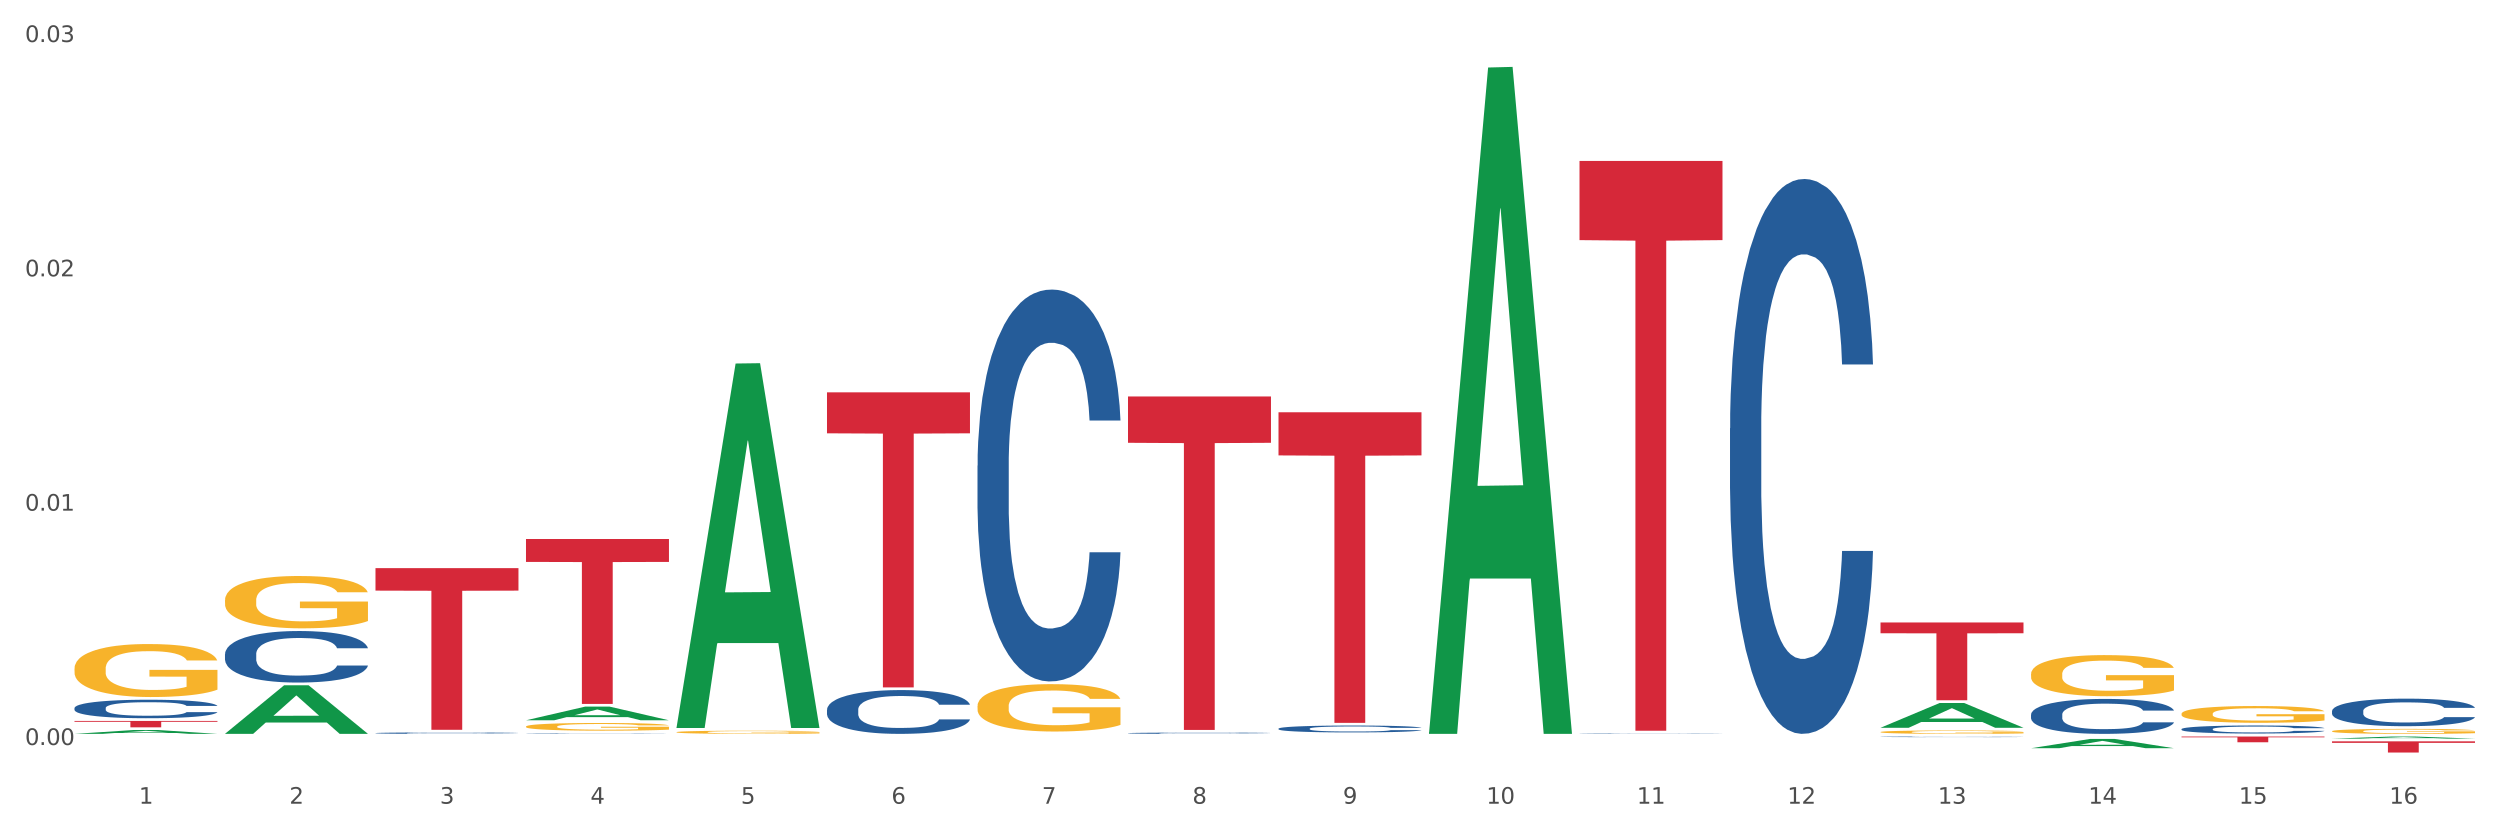 <?xml version="1.0" encoding="utf-8" standalone="no"?>
<!DOCTYPE svg PUBLIC "-//W3C//DTD SVG 1.1//EN"
  "http://www.w3.org/Graphics/SVG/1.1/DTD/svg11.dtd">
<svg xmlns:xlink="http://www.w3.org/1999/xlink" width="1080pt" height="360pt" viewBox="0 0 1080 360" xmlns="http://www.w3.org/2000/svg" version="1.1">
 <rect x="0" y="0" width="1080" height="360" fill="#333333" stroke="none"/>
 <defs>
  <style type="text/css">*{stroke-linejoin: round; stroke-linecap: butt}</style>
 </defs>
 <g id="figure_1">
  <g id="patch_1">
   <path d="M 0 360 
L 1080 360 
L 1080 0 
L 0 0 
z
" style="fill: #ffffff; stroke: #ffffff; stroke-linejoin: miter"/>
  </g>
  <g id="axes_1">
   <g id="matplotlib.axis_1">
    <g id="xtick_1">
     <g id="text_1">
      <!-- 1 -->
      <g style="fill: #4d4d4d" transform="translate(60.004 347.204) scale(0.096 -0.096)">
       <defs>
        <path id="DejaVuSans-31" d="M 794 531 
L 1825 531 
L 1825 4091 
L 703 3866 
L 703 4441 
L 1819 4666 
L 2450 4666 
L 2450 531 
L 3481 531 
L 3481 0 
L 794 0 
L 794 531 
z
" transform="scale(0.016)"/>
       </defs>
       <use xlink:href="#DejaVuSans-31"/>
      </g>
     </g>
    </g>
    <g id="xtick_2">
     <g id="text_2">
      <!-- 2 -->
      <g style="fill: #4d4d4d" transform="translate(125.021 347.204) scale(0.096 -0.096)">
       <defs>
        <path id="DejaVuSans-32" d="M 1228 531 
L 3431 531 
L 3431 0 
L 469 0 
L 469 531 
Q 828 903 1448 1529 
Q 2069 2156 2228 2338 
Q 2531 2678 2651 2914 
Q 2772 3150 2772 3378 
Q 2772 3750 2511 3984 
Q 2250 4219 1831 4219 
Q 1534 4219 1204 4116 
Q 875 4013 500 3803 
L 500 4441 
Q 881 4594 1212 4672 
Q 1544 4750 1819 4750 
Q 2544 4750 2975 4387 
Q 3406 4025 3406 3419 
Q 3406 3131 3298 2873 
Q 3191 2616 2906 2266 
Q 2828 2175 2409 1742 
Q 1991 1309 1228 531 
z
" transform="scale(0.016)"/>
       </defs>
       <use xlink:href="#DejaVuSans-32"/>
      </g>
     </g>
    </g>
    <g id="xtick_3">
     <g id="text_3">
      <!-- 3 -->
      <g style="fill: #4d4d4d" transform="translate(190.039 347.204) scale(0.096 -0.096)">
       <defs>
        <path id="DejaVuSans-33" d="M 2597 2516 
Q 3050 2419 3304 2112 
Q 3559 1806 3559 1356 
Q 3559 666 3084 287 
Q 2609 -91 1734 -91 
Q 1441 -91 1130 -33 
Q 819 25 488 141 
L 488 750 
Q 750 597 1062 519 
Q 1375 441 1716 441 
Q 2309 441 2620 675 
Q 2931 909 2931 1356 
Q 2931 1769 2642 2001 
Q 2353 2234 1838 2234 
L 1294 2234 
L 1294 2753 
L 1863 2753 
Q 2328 2753 2575 2939 
Q 2822 3125 2822 3475 
Q 2822 3834 2567 4026 
Q 2313 4219 1838 4219 
Q 1578 4219 1281 4162 
Q 984 4106 628 3988 
L 628 4550 
Q 988 4650 1302 4700 
Q 1616 4750 1894 4750 
Q 2613 4750 3031 4423 
Q 3450 4097 3450 3541 
Q 3450 3153 3228 2886 
Q 3006 2619 2597 2516 
z
" transform="scale(0.016)"/>
       </defs>
       <use xlink:href="#DejaVuSans-33"/>
      </g>
     </g>
    </g>
    <g id="xtick_4">
     <g id="text_4">
      <!-- 4 -->
      <g style="fill: #4d4d4d" transform="translate(255.056 347.204) scale(0.096 -0.096)">
       <defs>
        <path id="DejaVuSans-34" d="M 2419 4116 
L 825 1625 
L 2419 1625 
L 2419 4116 
z
M 2253 4666 
L 3047 4666 
L 3047 1625 
L 3713 1625 
L 3713 1100 
L 3047 1100 
L 3047 0 
L 2419 0 
L 2419 1100 
L 313 1100 
L 313 1709 
L 2253 4666 
z
" transform="scale(0.016)"/>
       </defs>
       <use xlink:href="#DejaVuSans-34"/>
      </g>
     </g>
    </g>
    <g id="xtick_5">
     <g id="text_5">
      <!-- 5 -->
      <g style="fill: #4d4d4d" transform="translate(320.073 347.204) scale(0.096 -0.096)">
       <defs>
        <path id="DejaVuSans-35" d="M 691 4666 
L 3169 4666 
L 3169 4134 
L 1269 4134 
L 1269 2991 
Q 1406 3038 1543 3061 
Q 1681 3084 1819 3084 
Q 2600 3084 3056 2656 
Q 3513 2228 3513 1497 
Q 3513 744 3044 326 
Q 2575 -91 1722 -91 
Q 1428 -91 1123 -41 
Q 819 9 494 109 
L 494 744 
Q 775 591 1075 516 
Q 1375 441 1709 441 
Q 2250 441 2565 725 
Q 2881 1009 2881 1497 
Q 2881 1984 2565 2268 
Q 2250 2553 1709 2553 
Q 1456 2553 1204 2497 
Q 953 2441 691 2322 
L 691 4666 
z
" transform="scale(0.016)"/>
       </defs>
       <use xlink:href="#DejaVuSans-35"/>
      </g>
     </g>
    </g>
    <g id="xtick_6">
     <g id="text_6">
      <!-- 6 -->
      <g style="fill: #4d4d4d" transform="translate(385.09 347.204) scale(0.096 -0.096)">
       <defs>
        <path id="DejaVuSans-36" d="M 2113 2584 
Q 1688 2584 1439 2293 
Q 1191 2003 1191 1497 
Q 1191 994 1439 701 
Q 1688 409 2113 409 
Q 2538 409 2786 701 
Q 3034 994 3034 1497 
Q 3034 2003 2786 2293 
Q 2538 2584 2113 2584 
z
M 3366 4563 
L 3366 3988 
Q 3128 4100 2886 4159 
Q 2644 4219 2406 4219 
Q 1781 4219 1451 3797 
Q 1122 3375 1075 2522 
Q 1259 2794 1537 2939 
Q 1816 3084 2150 3084 
Q 2853 3084 3261 2657 
Q 3669 2231 3669 1497 
Q 3669 778 3244 343 
Q 2819 -91 2113 -91 
Q 1303 -91 875 529 
Q 447 1150 447 2328 
Q 447 3434 972 4092 
Q 1497 4750 2381 4750 
Q 2619 4750 2861 4703 
Q 3103 4656 3366 4563 
z
" transform="scale(0.016)"/>
       </defs>
       <use xlink:href="#DejaVuSans-36"/>
      </g>
     </g>
    </g>
    <g id="xtick_7">
     <g id="text_7">
      <!-- 7 -->
      <g style="fill: #4d4d4d" transform="translate(450.108 347.204) scale(0.096 -0.096)">
       <defs>
        <path id="DejaVuSans-37" d="M 525 4666 
L 3525 4666 
L 3525 4397 
L 1831 0 
L 1172 0 
L 2766 4134 
L 525 4134 
L 525 4666 
z
" transform="scale(0.016)"/>
       </defs>
       <use xlink:href="#DejaVuSans-37"/>
      </g>
     </g>
    </g>
    <g id="xtick_8">
     <g id="text_8">
      <!-- 8 -->
      <g style="fill: #4d4d4d" transform="translate(515.125 347.204) scale(0.096 -0.096)">
       <defs>
        <path id="DejaVuSans-38" d="M 2034 2216 
Q 1584 2216 1326 1975 
Q 1069 1734 1069 1313 
Q 1069 891 1326 650 
Q 1584 409 2034 409 
Q 2484 409 2743 651 
Q 3003 894 3003 1313 
Q 3003 1734 2745 1975 
Q 2488 2216 2034 2216 
z
M 1403 2484 
Q 997 2584 770 2862 
Q 544 3141 544 3541 
Q 544 4100 942 4425 
Q 1341 4750 2034 4750 
Q 2731 4750 3128 4425 
Q 3525 4100 3525 3541 
Q 3525 3141 3298 2862 
Q 3072 2584 2669 2484 
Q 3125 2378 3379 2068 
Q 3634 1759 3634 1313 
Q 3634 634 3220 271 
Q 2806 -91 2034 -91 
Q 1263 -91 848 271 
Q 434 634 434 1313 
Q 434 1759 690 2068 
Q 947 2378 1403 2484 
z
M 1172 3481 
Q 1172 3119 1398 2916 
Q 1625 2713 2034 2713 
Q 2441 2713 2670 2916 
Q 2900 3119 2900 3481 
Q 2900 3844 2670 4047 
Q 2441 4250 2034 4250 
Q 1625 4250 1398 4047 
Q 1172 3844 1172 3481 
z
" transform="scale(0.016)"/>
       </defs>
       <use xlink:href="#DejaVuSans-38"/>
      </g>
     </g>
    </g>
    <g id="xtick_9">
     <g id="text_9">
      <!-- 9 -->
      <g style="fill: #4d4d4d" transform="translate(580.142 347.204) scale(0.096 -0.096)">
       <defs>
        <path id="DejaVuSans-39" d="M 703 97 
L 703 672 
Q 941 559 1184 500 
Q 1428 441 1663 441 
Q 2288 441 2617 861 
Q 2947 1281 2994 2138 
Q 2813 1869 2534 1725 
Q 2256 1581 1919 1581 
Q 1219 1581 811 2004 
Q 403 2428 403 3163 
Q 403 3881 828 4315 
Q 1253 4750 1959 4750 
Q 2769 4750 3195 4129 
Q 3622 3509 3622 2328 
Q 3622 1225 3098 567 
Q 2575 -91 1691 -91 
Q 1453 -91 1209 -44 
Q 966 3 703 97 
z
M 1959 2075 
Q 2384 2075 2632 2365 
Q 2881 2656 2881 3163 
Q 2881 3666 2632 3958 
Q 2384 4250 1959 4250 
Q 1534 4250 1286 3958 
Q 1038 3666 1038 3163 
Q 1038 2656 1286 2365 
Q 1534 2075 1959 2075 
z
" transform="scale(0.016)"/>
       </defs>
       <use xlink:href="#DejaVuSans-39"/>
      </g>
     </g>
    </g>
    <g id="xtick_10">
     <g id="text_10">
      <!-- 10 -->
      <g style="fill: #4d4d4d" transform="translate(642.105 347.204) scale(0.096 -0.096)">
       <defs>
        <path id="DejaVuSans-30" d="M 2034 4250 
Q 1547 4250 1301 3770 
Q 1056 3291 1056 2328 
Q 1056 1369 1301 889 
Q 1547 409 2034 409 
Q 2525 409 2770 889 
Q 3016 1369 3016 2328 
Q 3016 3291 2770 3770 
Q 2525 4250 2034 4250 
z
M 2034 4750 
Q 2819 4750 3233 4129 
Q 3647 3509 3647 2328 
Q 3647 1150 3233 529 
Q 2819 -91 2034 -91 
Q 1250 -91 836 529 
Q 422 1150 422 2328 
Q 422 3509 836 4129 
Q 1250 4750 2034 4750 
z
" transform="scale(0.016)"/>
       </defs>
       <use xlink:href="#DejaVuSans-31"/>
       <use xlink:href="#DejaVuSans-30" transform="translate(63.623 0)"/>
      </g>
     </g>
    </g>
    <g id="xtick_11">
     <g id="text_11">
      <!-- 11 -->
      <g style="fill: #4d4d4d" transform="translate(707.123 347.204) scale(0.096 -0.096)">
       <use xlink:href="#DejaVuSans-31"/>
       <use xlink:href="#DejaVuSans-31" transform="translate(63.623 0)"/>
      </g>
     </g>
    </g>
    <g id="xtick_12">
     <g id="text_12">
      <!-- 12 -->
      <g style="fill: #4d4d4d" transform="translate(772.14 347.204) scale(0.096 -0.096)">
       <use xlink:href="#DejaVuSans-31"/>
       <use xlink:href="#DejaVuSans-32" transform="translate(63.623 0)"/>
      </g>
     </g>
    </g>
    <g id="xtick_13">
     <g id="text_13">
      <!-- 13 -->
      <g style="fill: #4d4d4d" transform="translate(837.157 347.204) scale(0.096 -0.096)">
       <use xlink:href="#DejaVuSans-31"/>
       <use xlink:href="#DejaVuSans-33" transform="translate(63.623 0)"/>
      </g>
     </g>
    </g>
    <g id="xtick_14">
     <g id="text_14">
      <!-- 14 -->
      <g style="fill: #4d4d4d" transform="translate(902.174 347.204) scale(0.096 -0.096)">
       <use xlink:href="#DejaVuSans-31"/>
       <use xlink:href="#DejaVuSans-34" transform="translate(63.623 0)"/>
      </g>
     </g>
    </g>
    <g id="xtick_15">
     <g id="text_15">
      <!-- 15 -->
      <g style="fill: #4d4d4d" transform="translate(967.192 347.204) scale(0.096 -0.096)">
       <use xlink:href="#DejaVuSans-31"/>
       <use xlink:href="#DejaVuSans-35" transform="translate(63.623 0)"/>
      </g>
     </g>
    </g>
    <g id="xtick_16">
     <g id="text_16">
      <!-- 16 -->
      <g style="fill: #4d4d4d" transform="translate(1032.209 347.204) scale(0.096 -0.096)">
       <use xlink:href="#DejaVuSans-31"/>
       <use xlink:href="#DejaVuSans-36" transform="translate(63.623 0)"/>
      </g>
     </g>
    </g>
    <g id="xtick_17"/>
    <g id="xtick_18"/>
    <g id="xtick_19"/>
    <g id="xtick_20"/>
    <g id="xtick_21"/>
    <g id="xtick_22"/>
    <g id="xtick_23"/>
    <g id="xtick_24"/>
    <g id="xtick_25"/>
    <g id="xtick_26"/>
    <g id="xtick_27"/>
    <g id="xtick_28"/>
    <g id="xtick_29"/>
    <g id="xtick_30"/>
    <g id="xtick_31"/>
   </g>
   <g id="matplotlib.axis_2">
    <g id="ytick_1">
     <g id="text_17">
      <!-- 0.00 -->
      <g style="fill: #4d4d4d" transform="translate(10.8 321.836) scale(0.096 -0.096)">
       <defs>
        <path id="DejaVuSans-2e" d="M 684 794 
L 1344 794 
L 1344 0 
L 684 0 
L 684 794 
z
" transform="scale(0.016)"/>
       </defs>
       <use xlink:href="#DejaVuSans-30"/>
       <use xlink:href="#DejaVuSans-2e" transform="translate(63.623 0)"/>
       <use xlink:href="#DejaVuSans-30" transform="translate(95.41 0)"/>
       <use xlink:href="#DejaVuSans-30" transform="translate(159.033 0)"/>
      </g>
     </g>
    </g>
    <g id="ytick_2">
     <g id="text_18">
      <!-- 0.01 -->
      <g style="fill: #4d4d4d" transform="translate(10.8 220.61) scale(0.096 -0.096)">
       <use xlink:href="#DejaVuSans-30"/>
       <use xlink:href="#DejaVuSans-2e" transform="translate(63.623 0)"/>
       <use xlink:href="#DejaVuSans-30" transform="translate(95.41 0)"/>
       <use xlink:href="#DejaVuSans-31" transform="translate(159.033 0)"/>
      </g>
     </g>
    </g>
    <g id="ytick_3">
     <g id="text_19">
      <!-- 0.02 -->
      <g style="fill: #4d4d4d" transform="translate(10.8 119.384) scale(0.096 -0.096)">
       <use xlink:href="#DejaVuSans-30"/>
       <use xlink:href="#DejaVuSans-2e" transform="translate(63.623 0)"/>
       <use xlink:href="#DejaVuSans-30" transform="translate(95.41 0)"/>
       <use xlink:href="#DejaVuSans-32" transform="translate(159.033 0)"/>
      </g>
     </g>
    </g>
    <g id="ytick_4">
     <g id="text_20">
      <!-- 0.03 -->
      <g style="fill: #4d4d4d" transform="translate(10.8 18.158) scale(0.096 -0.096)">
       <use xlink:href="#DejaVuSans-30"/>
       <use xlink:href="#DejaVuSans-2e" transform="translate(63.623 0)"/>
       <use xlink:href="#DejaVuSans-30" transform="translate(95.41 0)"/>
       <use xlink:href="#DejaVuSans-33" transform="translate(159.033 0)"/>
      </g>
     </g>
    </g>
    <g id="ytick_5"/>
    <g id="ytick_6"/>
    <g id="ytick_7"/>
   </g>
   <g id="PolyCollection_1">
    <path d="M 97.192 316.992 
L 97.256 316.972 
L 122.727 296.044 
L 133.297 296.024 
L 158.959 317.031 
L 146.733 317.031 
L 141.193 312.14 
L 114.894 312.14 
L 114.703 312.218 
L 109.354 317.031 
L 97.192 317.031 
L 97.192 316.992 
L 118.206 309.22 
L 137.882 309.2 
L 128.139 300.502 
L 128.012 300.462 
L 127.884 300.521 
L 118.142 309.2 
L 118.206 309.22 
L 97.192 316.992 
z
" clip-path="url(#p0f42579f4e)" style="fill: #109648"/>
    <path d="M 32.175 317.028 
L 32.239 317.027 
L 57.709 315.364 
L 68.28 315.363 
L 93.941 317.031 
L 81.715 317.031 
L 76.176 316.643 
L 49.877 316.643 
L 49.686 316.649 
L 44.337 317.031 
L 32.175 317.031 
L 32.175 317.028 
L 53.188 316.411 
L 72.864 316.409 
L 63.122 315.718 
L 62.995 315.715 
L 62.867 315.72 
L 53.125 316.409 
L 53.188 316.411 
L 32.175 317.028 
z
" clip-path="url(#p0f42579f4e)" style="fill: #109648"/>
    <path d="M 292.244 314.211 
L 292.308 314.063 
L 317.778 157.041 
L 328.349 156.893 
L 354.01 314.507 
L 341.784 314.507 
L 336.245 277.805 
L 309.946 277.805 
L 309.755 278.397 
L 304.406 314.507 
L 292.244 314.507 
L 292.244 314.211 
L 313.257 255.902 
L 332.933 255.754 
L 323.191 190.488 
L 323.063 190.192 
L 322.936 190.636 
L 313.194 255.754 
L 313.257 255.902 
L 292.244 314.211 
z
" clip-path="url(#p0f42579f4e)" style="fill: #109648"/>
    <path d="M 227.227 311.158 
L 227.29 311.152 
L 252.761 305.263 
L 263.331 305.257 
L 288.993 311.169 
L 276.767 311.169 
L 271.227 309.792 
L 244.929 309.792 
L 244.738 309.814 
L 239.389 311.169 
L 227.227 311.169 
L 227.227 311.158 
L 248.24 308.971 
L 267.916 308.965 
L 258.174 306.517 
L 258.046 306.506 
L 257.919 306.523 
L 248.176 308.965 
L 248.24 308.971 
L 227.227 311.158 
z
" clip-path="url(#p0f42579f4e)" style="fill: #109648"/>
    <path d="M 682.347 69.523 
L 744.114 69.523 
L 744.114 103.731 
L 719.817 103.962 
L 719.817 315.682 
L 706.498 315.682 
L 706.498 103.962 
L 682.347 103.731 
L 682.347 69.754 
L 682.347 69.523 
z
" clip-path="url(#p0f42579f4e)" style="fill: #d62839"/>
    <path d="M 812.382 268.897 
L 874.148 268.897 
L 874.148 273.571 
L 849.852 273.602 
L 849.852 302.528 
L 836.532 302.528 
L 836.532 273.602 
L 812.382 273.571 
L 812.382 268.929 
L 812.382 268.897 
z
" clip-path="url(#p0f42579f4e)" style="fill: #d62839"/>
    <path d="M 97.192 259.278 
L 97.265 259.258 
L 97.265 258.514 
L 97.411 257.874 
L 98.14 256.325 
L 99.234 255.045 
L 100.036 254.364 
L 100.838 253.806 
L 101.786 253.249 
L 102.953 252.67 
L 105.068 251.824 
L 106.381 251.39 
L 107.985 250.936 
L 110.902 250.275 
L 113.017 249.903 
L 115.204 249.593 
L 118.778 249.222 
L 121.111 249.057 
L 123.591 248.933 
L 126.58 248.85 
L 128.841 248.829 
L 133.8 248.891 
L 138.03 249.077 
L 140.071 249.222 
L 142.697 249.47 
L 144.082 249.635 
L 146.343 249.965 
L 148.676 250.399 
L 150.281 250.771 
L 152.687 251.473 
L 154.51 252.175 
L 156.188 253.042 
L 157.063 253.641 
L 157.719 254.198 
L 158.302 254.839 
L 158.886 255.85 
L 145.759 255.85 
L 145.249 255.128 
L 144.447 254.446 
L 143.28 253.785 
L 142.259 253.372 
L 140.509 252.856 
L 138.905 252.526 
L 137.227 252.278 
L 135.185 252.071 
L 133.581 251.968 
L 131.321 251.886 
L 126.872 251.906 
L 123.882 252.071 
L 121.84 252.278 
L 120.528 252.464 
L 119.361 252.67 
L 118.048 252.959 
L 116.517 253.393 
L 115.423 253.785 
L 114.329 254.281 
L 113.454 254.777 
L 112.652 255.355 
L 111.996 255.974 
L 111.485 256.614 
L 111.048 257.399 
L 110.683 258.7 
L 110.683 261.529 
L 110.829 262.169 
L 111.194 263.016 
L 111.631 263.656 
L 112.36 264.42 
L 113.017 264.936 
L 114.256 265.68 
L 115.642 266.299 
L 116.736 266.692 
L 117.83 267.022 
L 119.726 267.476 
L 121.84 267.848 
L 123.664 268.075 
L 126.143 268.282 
L 127.82 268.364 
L 129.279 268.406 
L 132.852 268.406 
L 135.404 268.344 
L 138.248 268.199 
L 140.436 268.013 
L 142.259 267.786 
L 144.301 267.414 
L 145.614 267.063 
L 145.614 262.747 
L 129.57 262.727 
L 129.57 259.856 
L 158.959 259.856 
L 158.959 268.282 
L 157.719 268.715 
L 156.333 269.108 
L 154.875 269.459 
L 152.687 269.892 
L 150.062 270.305 
L 147.728 270.594 
L 145.249 270.842 
L 142.332 271.069 
L 138.54 271.276 
L 136.206 271.359 
L 133.289 271.42 
L 129.862 271.441 
L 126.872 271.4 
L 123.955 271.297 
L 120.892 271.111 
L 117.903 270.842 
L 115.642 270.574 
L 113.381 270.243 
L 110.975 269.81 
L 109.079 269.397 
L 107.62 269.025 
L 106.016 268.55 
L 104.266 267.931 
L 102.953 267.373 
L 101.786 266.795 
L 100.547 266.051 
L 99.672 265.411 
L 98.797 264.606 
L 98.286 264.007 
L 97.703 263.078 
L 97.265 261.777 
L 97.192 259.278 
z
" clip-path="url(#p0f42579f4e)" style="fill: #f7b32b"/>
    <path d="M 32.175 288.804 
L 32.248 288.784 
L 32.248 288.031 
L 32.394 287.382 
L 33.123 285.814 
L 34.217 284.518 
L 35.019 283.828 
L 35.821 283.263 
L 36.769 282.698 
L 37.936 282.113 
L 40.051 281.255 
L 41.363 280.816 
L 42.968 280.356 
L 45.885 279.687 
L 47.999 279.311 
L 50.187 278.997 
L 53.76 278.621 
L 56.094 278.453 
L 58.573 278.328 
L 61.563 278.244 
L 63.824 278.223 
L 68.783 278.286 
L 73.012 278.474 
L 75.054 278.621 
L 77.679 278.872 
L 79.065 279.039 
L 81.326 279.373 
L 83.659 279.813 
L 85.263 280.189 
L 87.67 280.9 
L 89.493 281.611 
L 91.17 282.489 
L 92.045 283.096 
L 92.702 283.66 
L 93.285 284.308 
L 93.868 285.333 
L 80.742 285.333 
L 80.232 284.601 
L 79.43 283.911 
L 78.263 283.242 
L 77.242 282.824 
L 75.492 282.301 
L 73.887 281.966 
L 72.21 281.715 
L 70.168 281.506 
L 68.564 281.402 
L 66.303 281.318 
L 61.855 281.339 
L 58.865 281.506 
L 56.823 281.715 
L 55.511 281.904 
L 54.344 282.113 
L 53.031 282.406 
L 51.5 282.845 
L 50.406 283.242 
L 49.312 283.744 
L 48.437 284.246 
L 47.635 284.831 
L 46.979 285.459 
L 46.468 286.107 
L 46.031 286.902 
L 45.666 288.219 
L 45.666 291.084 
L 45.812 291.732 
L 46.176 292.589 
L 46.614 293.238 
L 47.343 294.011 
L 47.999 294.534 
L 49.239 295.287 
L 50.625 295.914 
L 51.719 296.312 
L 52.812 296.646 
L 54.708 297.106 
L 56.823 297.483 
L 58.646 297.713 
L 61.126 297.922 
L 62.803 298.005 
L 64.261 298.047 
L 67.835 298.047 
L 70.387 297.985 
L 73.231 297.838 
L 75.419 297.65 
L 77.242 297.42 
L 79.284 297.044 
L 80.596 296.688 
L 80.596 292.318 
L 64.553 292.297 
L 64.553 289.39 
L 93.941 289.39 
L 93.941 297.922 
L 92.702 298.361 
L 91.316 298.758 
L 89.858 299.114 
L 87.67 299.553 
L 85.045 299.971 
L 82.711 300.264 
L 80.232 300.515 
L 77.315 300.745 
L 73.523 300.954 
L 71.189 301.038 
L 68.272 301.1 
L 64.845 301.121 
L 61.855 301.079 
L 58.938 300.975 
L 55.875 300.787 
L 52.885 300.515 
L 50.625 300.243 
L 48.364 299.908 
L 45.958 299.469 
L 44.062 299.051 
L 42.603 298.675 
L 40.999 298.194 
L 39.249 297.566 
L 37.936 297.002 
L 36.769 296.416 
L 35.529 295.663 
L 34.654 295.015 
L 33.779 294.2 
L 33.269 293.593 
L 32.685 292.652 
L 32.248 291.335 
L 32.175 288.804 
z
" clip-path="url(#p0f42579f4e)" style="fill: #f7b32b"/>
    <path d="M 552.313 178.091 
L 614.079 178.091 
L 614.079 196.738 
L 589.783 196.864 
L 589.783 312.274 
L 576.463 312.274 
L 576.463 196.864 
L 552.313 196.738 
L 552.313 178.217 
L 552.313 178.091 
z
" clip-path="url(#p0f42579f4e)" style="fill: #d62839"/>
    <path d="M 487.296 171.269 
L 549.062 171.269 
L 549.062 191.288 
L 524.765 191.424 
L 524.765 315.326 
L 511.446 315.326 
L 511.446 191.424 
L 487.296 191.288 
L 487.296 171.404 
L 487.296 171.269 
z
" clip-path="url(#p0f42579f4e)" style="fill: #d62839"/>
    <path d="M 357.261 169.475 
L 419.028 169.475 
L 419.028 187.191 
L 394.731 187.31 
L 394.731 296.953 
L 381.412 296.953 
L 381.412 187.31 
L 357.261 187.191 
L 357.261 169.595 
L 357.261 169.475 
z
" clip-path="url(#p0f42579f4e)" style="fill: #d62839"/>
    <path d="M 32.175 305.873 
L 32.248 305.865 
L 32.248 305.661 
L 32.467 305.383 
L 33.27 304.872 
L 34.292 304.485 
L 36.045 304.032 
L 36.994 303.842 
L 38.235 303.63 
L 40.79 303.287 
L 43.711 302.994 
L 45.755 302.834 
L 47.288 302.731 
L 50.72 302.549 
L 52.691 302.468 
L 54.735 302.403 
L 56.487 302.359 
L 59.408 302.308 
L 61.744 302.286 
L 64.445 302.278 
L 66.709 302.286 
L 69.702 302.315 
L 74.083 302.403 
L 75.762 302.454 
L 78.025 302.541 
L 80.362 302.658 
L 82.26 302.775 
L 84.45 302.943 
L 86.713 303.162 
L 88.904 303.44 
L 90.437 303.696 
L 91.678 303.966 
L 92.773 304.295 
L 93.576 304.653 
L 93.941 304.952 
L 80.581 304.952 
L 80.216 304.682 
L 79.485 304.39 
L 78.755 304.192 
L 77.952 304.032 
L 76.711 303.849 
L 75.616 303.732 
L 73.791 303.593 
L 72.111 303.506 
L 70.724 303.455 
L 69.045 303.411 
L 65.468 303.367 
L 62.912 303.367 
L 61.306 303.382 
L 59.335 303.418 
L 57.655 303.469 
L 55.684 303.557 
L 54.151 303.652 
L 52.618 303.776 
L 51.742 303.864 
L 50.427 304.024 
L 49.551 304.156 
L 48.383 304.382 
L 47.726 304.543 
L 46.558 304.959 
L 46.047 305.266 
L 45.828 305.478 
L 45.682 305.712 
L 45.682 306.851 
L 46.12 307.363 
L 46.485 307.582 
L 47.069 307.83 
L 48.164 308.152 
L 49.77 308.466 
L 51.45 308.692 
L 52.837 308.831 
L 54.151 308.933 
L 55.465 309.014 
L 57.071 309.087 
L 58.386 309.131 
L 60.357 309.174 
L 62.693 309.196 
L 64.518 309.196 
L 68.242 309.16 
L 69.921 309.123 
L 71.527 309.072 
L 73.28 308.992 
L 74.667 308.904 
L 75.47 308.838 
L 76.784 308.7 
L 77.806 308.553 
L 78.682 308.385 
L 79.266 308.239 
L 79.923 308.02 
L 80.435 307.772 
L 80.581 307.64 
L 93.941 307.64 
L 93.649 307.903 
L 93.138 308.159 
L 92.116 308.502 
L 91.313 308.7 
L 90.072 308.941 
L 88.758 309.145 
L 86.932 309.372 
L 85.253 309.54 
L 83.501 309.686 
L 81.603 309.817 
L 78.171 310 
L 76.93 310.051 
L 74.302 310.139 
L 72.257 310.19 
L 69.264 310.241 
L 66.198 310.27 
L 62.985 310.277 
L 60.138 310.263 
L 56.998 310.219 
L 55.027 310.175 
L 52.837 310.109 
L 50.281 310.007 
L 47.872 309.883 
L 45.609 309.737 
L 43.492 309.569 
L 41.52 309.379 
L 38.965 309.065 
L 37.067 308.758 
L 35.679 308.473 
L 34.73 308.232 
L 33.781 307.925 
L 33.27 307.713 
L 32.467 307.202 
L 32.175 306.727 
L 32.175 305.873 
z
" clip-path="url(#p0f42579f4e)" style="fill: #255c99"/>
    <path d="M 1007.434 307.163 
L 1007.507 307.152 
L 1007.507 306.848 
L 1007.726 306.434 
L 1008.529 305.673 
L 1009.551 305.097 
L 1011.303 304.423 
L 1012.252 304.14 
L 1013.493 303.824 
L 1016.049 303.313 
L 1018.969 302.878 
L 1021.013 302.639 
L 1022.547 302.487 
L 1025.978 302.215 
L 1027.949 302.095 
L 1029.994 301.997 
L 1031.746 301.932 
L 1034.666 301.856 
L 1037.003 301.823 
L 1039.704 301.813 
L 1041.967 301.823 
L 1044.961 301.867 
L 1049.341 301.997 
L 1051.021 302.074 
L 1053.284 302.204 
L 1055.62 302.378 
L 1057.518 302.552 
L 1059.709 302.802 
L 1061.972 303.128 
L 1064.162 303.542 
L 1065.696 303.922 
L 1066.937 304.325 
L 1068.032 304.814 
L 1068.835 305.347 
L 1069.2 305.793 
L 1055.839 305.793 
L 1055.474 305.39 
L 1054.744 304.955 
L 1054.014 304.662 
L 1053.211 304.423 
L 1051.97 304.151 
L 1050.875 303.977 
L 1049.049 303.77 
L 1047.37 303.64 
L 1045.983 303.563 
L 1044.304 303.498 
L 1040.726 303.433 
L 1038.171 303.433 
L 1036.565 303.455 
L 1034.593 303.509 
L 1032.914 303.585 
L 1030.943 303.716 
L 1029.41 303.857 
L 1027.876 304.042 
L 1027 304.172 
L 1025.686 304.412 
L 1024.81 304.607 
L 1023.642 304.945 
L 1022.985 305.184 
L 1021.817 305.804 
L 1021.306 306.26 
L 1021.086 306.576 
L 1020.94 306.924 
L 1020.94 308.62 
L 1021.379 309.382 
L 1021.744 309.708 
L 1022.328 310.078 
L 1023.423 310.556 
L 1025.029 311.024 
L 1026.708 311.361 
L 1028.095 311.567 
L 1029.41 311.72 
L 1030.724 311.839 
L 1032.33 311.948 
L 1033.644 312.013 
L 1035.615 312.079 
L 1037.952 312.111 
L 1039.777 312.111 
L 1043.501 312.057 
L 1045.18 312.002 
L 1046.786 311.926 
L 1048.538 311.807 
L 1049.925 311.676 
L 1050.728 311.578 
L 1052.043 311.372 
L 1053.065 311.154 
L 1053.941 310.904 
L 1054.525 310.687 
L 1055.182 310.36 
L 1055.693 309.991 
L 1055.839 309.795 
L 1069.2 309.795 
L 1068.908 310.186 
L 1068.397 310.567 
L 1067.375 311.078 
L 1066.572 311.372 
L 1065.33 311.731 
L 1064.016 312.035 
L 1062.191 312.372 
L 1060.512 312.622 
L 1058.76 312.84 
L 1056.861 313.035 
L 1053.43 313.307 
L 1052.189 313.383 
L 1049.56 313.514 
L 1047.516 313.59 
L 1044.523 313.666 
L 1041.456 313.71 
L 1038.244 313.721 
L 1035.396 313.699 
L 1032.257 313.634 
L 1030.286 313.568 
L 1028.095 313.47 
L 1025.54 313.318 
L 1023.131 313.133 
L 1020.867 312.916 
L 1018.75 312.666 
L 1016.779 312.383 
L 1014.224 311.915 
L 1012.325 311.459 
L 1010.938 311.035 
L 1009.989 310.676 
L 1009.04 310.219 
L 1008.529 309.904 
L 1007.726 309.142 
L 1007.434 308.435 
L 1007.434 307.163 
z
" clip-path="url(#p0f42579f4e)" style="fill: #255c99"/>
    <path d="M 812.382 318.306 
L 812.455 318.306 
L 812.455 318.299 
L 812.674 318.29 
L 813.477 318.273 
L 814.499 318.26 
L 816.251 318.246 
L 817.201 318.24 
L 818.442 318.233 
L 820.997 318.221 
L 823.917 318.212 
L 825.962 318.207 
L 827.495 318.203 
L 830.926 318.197 
L 832.898 318.195 
L 834.942 318.193 
L 836.694 318.191 
L 839.615 318.189 
L 841.951 318.189 
L 844.652 318.189 
L 846.916 318.189 
L 849.909 318.19 
L 854.29 318.193 
L 855.969 318.194 
L 858.232 318.197 
L 860.568 318.201 
L 862.467 318.205 
L 864.657 318.21 
L 866.92 318.217 
L 869.111 318.226 
L 870.644 318.235 
L 871.885 318.244 
L 872.98 318.254 
L 873.783 318.266 
L 874.148 318.276 
L 860.787 318.276 
L 860.422 318.267 
L 859.692 318.257 
L 858.962 318.251 
L 858.159 318.246 
L 856.918 318.24 
L 855.823 318.236 
L 853.998 318.231 
L 852.318 318.229 
L 850.931 318.227 
L 849.252 318.225 
L 845.674 318.224 
L 843.119 318.224 
L 841.513 318.225 
L 839.542 318.226 
L 837.862 318.227 
L 835.891 318.23 
L 834.358 318.233 
L 832.825 318.237 
L 831.949 318.24 
L 830.634 318.245 
L 829.758 318.25 
L 828.59 318.257 
L 827.933 318.262 
L 826.765 318.276 
L 826.254 318.286 
L 826.035 318.293 
L 825.889 318.301 
L 825.889 318.338 
L 826.327 318.354 
L 826.692 318.361 
L 827.276 318.37 
L 828.371 318.38 
L 829.977 318.39 
L 831.657 318.398 
L 833.044 318.402 
L 834.358 318.406 
L 835.672 318.408 
L 837.278 318.411 
L 838.592 318.412 
L 840.564 318.413 
L 842.9 318.414 
L 844.725 318.414 
L 848.449 318.413 
L 850.128 318.412 
L 851.734 318.41 
L 853.486 318.407 
L 854.874 318.405 
L 855.677 318.402 
L 856.991 318.398 
L 858.013 318.393 
L 858.889 318.388 
L 859.473 318.383 
L 860.13 318.376 
L 860.641 318.368 
L 860.787 318.363 
L 874.148 318.363 
L 873.856 318.372 
L 873.345 318.38 
L 872.323 318.392 
L 871.52 318.398 
L 870.279 318.406 
L 868.965 318.412 
L 867.139 318.42 
L 865.46 318.425 
L 863.708 318.43 
L 861.81 318.434 
L 858.378 318.44 
L 857.137 318.442 
L 854.509 318.445 
L 852.464 318.447 
L 849.471 318.448 
L 846.405 318.449 
L 843.192 318.449 
L 840.345 318.449 
L 837.205 318.448 
L 835.234 318.446 
L 833.044 318.444 
L 830.488 318.441 
L 828.079 318.437 
L 825.816 318.432 
L 823.698 318.426 
L 821.727 318.42 
L 819.172 318.41 
L 817.274 318.4 
L 815.886 318.391 
L 814.937 318.383 
L 813.988 318.373 
L 813.477 318.366 
L 812.674 318.349 
L 812.382 318.334 
L 812.382 318.306 
z
" clip-path="url(#p0f42579f4e)" style="fill: #255c99"/>
    <path d="M 877.399 308.717 
L 877.472 308.703 
L 877.472 308.317 
L 877.691 307.793 
L 878.494 306.828 
L 879.516 306.097 
L 881.269 305.242 
L 882.218 304.883 
L 883.459 304.483 
L 886.014 303.835 
L 888.935 303.284 
L 890.979 302.98 
L 892.512 302.787 
L 895.944 302.443 
L 897.915 302.291 
L 899.959 302.167 
L 901.711 302.084 
L 904.632 301.988 
L 906.968 301.946 
L 909.67 301.932 
L 911.933 301.946 
L 914.926 302.001 
L 919.307 302.167 
L 920.986 302.263 
L 923.249 302.429 
L 925.586 302.649 
L 927.484 302.87 
L 929.674 303.187 
L 931.938 303.601 
L 934.128 304.125 
L 935.661 304.607 
L 936.902 305.118 
L 937.997 305.738 
L 938.8 306.414 
L 939.166 306.979 
L 925.805 306.979 
L 925.44 306.469 
L 924.71 305.917 
L 923.979 305.545 
L 923.176 305.242 
L 921.935 304.897 
L 920.84 304.676 
L 919.015 304.414 
L 917.336 304.249 
L 915.948 304.152 
L 914.269 304.07 
L 910.692 303.987 
L 908.136 303.987 
L 906.53 304.015 
L 904.559 304.083 
L 902.88 304.18 
L 900.908 304.345 
L 899.375 304.525 
L 897.842 304.759 
L 896.966 304.925 
L 895.652 305.228 
L 894.775 305.476 
L 893.607 305.904 
L 892.95 306.207 
L 891.782 306.993 
L 891.271 307.572 
L 891.052 307.972 
L 890.906 308.413 
L 890.906 310.564 
L 891.344 311.53 
L 891.709 311.943 
L 892.293 312.412 
L 893.388 313.019 
L 894.995 313.612 
L 896.674 314.039 
L 898.061 314.301 
L 899.375 314.494 
L 900.689 314.646 
L 902.296 314.784 
L 903.61 314.866 
L 905.581 314.949 
L 907.917 314.991 
L 909.743 314.991 
L 913.466 314.922 
L 915.145 314.853 
L 916.751 314.756 
L 918.504 314.604 
L 919.891 314.439 
L 920.694 314.315 
L 922.008 314.053 
L 923.03 313.777 
L 923.906 313.46 
L 924.491 313.184 
L 925.148 312.771 
L 925.659 312.302 
L 925.805 312.054 
L 939.166 312.054 
L 938.873 312.55 
L 938.362 313.033 
L 937.34 313.681 
L 936.537 314.053 
L 935.296 314.508 
L 933.982 314.894 
L 932.157 315.322 
L 930.477 315.639 
L 928.725 315.914 
L 926.827 316.163 
L 923.395 316.507 
L 922.154 316.604 
L 919.526 316.769 
L 917.482 316.866 
L 914.488 316.962 
L 911.422 317.018 
L 908.209 317.031 
L 905.362 317.004 
L 902.223 316.921 
L 900.251 316.838 
L 898.061 316.714 
L 895.506 316.521 
L 893.096 316.287 
L 890.833 316.011 
L 888.716 315.694 
L 886.744 315.335 
L 884.189 314.742 
L 882.291 314.163 
L 880.904 313.625 
L 879.954 313.17 
L 879.005 312.591 
L 878.494 312.191 
L 877.691 311.226 
L 877.399 310.33 
L 877.399 308.717 
z
" clip-path="url(#p0f42579f4e)" style="fill: #255c99"/>
    <path d="M 942.416 314.971 
L 942.489 314.968 
L 942.489 314.879 
L 942.708 314.758 
L 943.512 314.536 
L 944.534 314.368 
L 946.286 314.171 
L 947.235 314.088 
L 948.476 313.996 
L 951.032 313.847 
L 953.952 313.72 
L 955.996 313.65 
L 957.529 313.606 
L 960.961 313.527 
L 962.932 313.492 
L 964.976 313.463 
L 966.729 313.444 
L 969.649 313.422 
L 971.985 313.412 
L 974.687 313.409 
L 976.95 313.412 
L 979.943 313.425 
L 984.324 313.463 
L 986.003 313.485 
L 988.267 313.523 
L 990.603 313.574 
L 992.501 313.625 
L 994.691 313.698 
L 996.955 313.793 
L 999.145 313.914 
L 1000.678 314.025 
L 1001.919 314.142 
L 1003.015 314.285 
L 1003.818 314.441 
L 1004.183 314.571 
L 990.822 314.571 
L 990.457 314.454 
L 989.727 314.327 
L 988.997 314.241 
L 988.194 314.171 
L 986.952 314.092 
L 985.857 314.041 
L 984.032 313.981 
L 982.353 313.942 
L 980.966 313.92 
L 979.286 313.901 
L 975.709 313.882 
L 973.154 313.882 
L 971.547 313.888 
L 969.576 313.904 
L 967.897 313.927 
L 965.926 313.965 
L 964.392 314.006 
L 962.859 314.06 
L 961.983 314.098 
L 960.669 314.168 
L 959.793 314.225 
L 958.625 314.323 
L 957.967 314.393 
L 956.799 314.574 
L 956.288 314.707 
L 956.069 314.8 
L 955.923 314.901 
L 955.923 315.396 
L 956.361 315.619 
L 956.726 315.714 
L 957.31 315.822 
L 958.406 315.961 
L 960.012 316.098 
L 961.691 316.196 
L 963.078 316.257 
L 964.392 316.301 
L 965.707 316.336 
L 967.313 316.368 
L 968.627 316.387 
L 970.598 316.406 
L 972.935 316.415 
L 974.76 316.415 
L 978.483 316.4 
L 980.163 316.384 
L 981.769 316.361 
L 983.521 316.326 
L 984.908 316.288 
L 985.711 316.26 
L 987.025 316.2 
L 988.048 316.136 
L 988.924 316.063 
L 989.508 316 
L 990.165 315.904 
L 990.676 315.796 
L 990.822 315.739 
L 1004.183 315.739 
L 1003.891 315.853 
L 1003.38 315.965 
L 1002.358 316.114 
L 1001.554 316.2 
L 1000.313 316.304 
L 998.999 316.393 
L 997.174 316.492 
L 995.495 316.565 
L 993.742 316.628 
L 991.844 316.685 
L 988.413 316.765 
L 987.171 316.787 
L 984.543 316.825 
L 982.499 316.847 
L 979.505 316.869 
L 976.439 316.882 
L 973.227 316.885 
L 970.379 316.879 
L 967.24 316.86 
L 965.268 316.841 
L 963.078 316.812 
L 960.523 316.768 
L 958.114 316.714 
L 955.85 316.65 
L 953.733 316.577 
L 951.762 316.495 
L 949.206 316.358 
L 947.308 316.225 
L 945.921 316.101 
L 944.972 315.996 
L 944.023 315.863 
L 943.512 315.771 
L 942.708 315.549 
L 942.416 315.342 
L 942.416 314.971 
z
" clip-path="url(#p0f42579f4e)" style="fill: #255c99"/>
    <path d="M 97.192 282.604 
L 97.265 282.584 
L 97.265 282.014 
L 97.484 281.241 
L 98.287 279.818 
L 99.31 278.74 
L 101.062 277.479 
L 102.011 276.95 
L 103.252 276.361 
L 105.807 275.405 
L 108.728 274.591 
L 110.772 274.144 
L 112.305 273.859 
L 115.737 273.351 
L 117.708 273.127 
L 119.752 272.944 
L 121.505 272.822 
L 124.425 272.68 
L 126.761 272.619 
L 129.463 272.598 
L 131.726 272.619 
L 134.719 272.7 
L 139.1 272.944 
L 140.779 273.086 
L 143.042 273.33 
L 145.379 273.656 
L 147.277 273.981 
L 149.467 274.449 
L 151.731 275.059 
L 153.921 275.832 
L 155.454 276.544 
L 156.695 277.296 
L 157.79 278.211 
L 158.594 279.208 
L 158.959 280.041 
L 145.598 280.041 
L 145.233 279.289 
L 144.503 278.476 
L 143.773 277.926 
L 142.969 277.479 
L 141.728 276.971 
L 140.633 276.645 
L 138.808 276.259 
L 137.129 276.015 
L 135.741 275.873 
L 134.062 275.75 
L 130.485 275.628 
L 127.929 275.628 
L 126.323 275.669 
L 124.352 275.771 
L 122.673 275.913 
L 120.701 276.157 
L 119.168 276.422 
L 117.635 276.767 
L 116.759 277.011 
L 115.445 277.459 
L 114.569 277.825 
L 113.4 278.455 
L 112.743 278.903 
L 111.575 280.062 
L 111.064 280.916 
L 110.845 281.506 
L 110.699 282.156 
L 110.699 285.329 
L 111.137 286.753 
L 111.502 287.363 
L 112.086 288.054 
L 113.181 288.949 
L 114.788 289.823 
L 116.467 290.454 
L 117.854 290.84 
L 119.168 291.125 
L 120.482 291.349 
L 122.089 291.552 
L 123.403 291.674 
L 125.374 291.796 
L 127.71 291.857 
L 129.536 291.857 
L 133.259 291.755 
L 134.938 291.654 
L 136.545 291.511 
L 138.297 291.288 
L 139.684 291.044 
L 140.487 290.861 
L 141.801 290.474 
L 142.823 290.067 
L 143.7 289.6 
L 144.284 289.193 
L 144.941 288.583 
L 145.452 287.891 
L 145.598 287.525 
L 158.959 287.525 
L 158.667 288.257 
L 158.156 288.969 
L 157.133 289.925 
L 156.33 290.474 
L 155.089 291.145 
L 153.775 291.715 
L 151.95 292.345 
L 150.27 292.813 
L 148.518 293.22 
L 146.62 293.586 
L 143.188 294.094 
L 141.947 294.236 
L 139.319 294.48 
L 137.275 294.623 
L 134.281 294.765 
L 131.215 294.846 
L 128.002 294.867 
L 125.155 294.826 
L 122.016 294.704 
L 120.044 294.582 
L 117.854 294.399 
L 115.299 294.114 
L 112.889 293.769 
L 110.626 293.362 
L 108.509 292.894 
L 106.538 292.365 
L 103.982 291.491 
L 102.084 290.637 
L 100.697 289.844 
L 99.748 289.173 
L 98.798 288.318 
L 98.287 287.729 
L 97.484 286.305 
L 97.192 284.983 
L 97.192 282.604 
z
" clip-path="url(#p0f42579f4e)" style="fill: #255c99"/>
    <path d="M 162.209 316.696 
L 162.282 316.695 
L 162.282 316.68 
L 162.502 316.659 
L 163.305 316.62 
L 164.327 316.59 
L 166.079 316.556 
L 167.028 316.541 
L 168.269 316.525 
L 170.825 316.499 
L 173.745 316.477 
L 175.789 316.464 
L 177.323 316.457 
L 180.754 316.443 
L 182.725 316.437 
L 184.77 316.432 
L 186.522 316.428 
L 189.442 316.424 
L 191.778 316.423 
L 194.48 316.422 
L 196.743 316.423 
L 199.737 316.425 
L 204.117 316.432 
L 205.796 316.435 
L 208.06 316.442 
L 210.396 316.451 
L 212.294 316.46 
L 214.485 316.473 
L 216.748 316.489 
L 218.938 316.511 
L 220.471 316.53 
L 221.713 316.551 
L 222.808 316.576 
L 223.611 316.603 
L 223.976 316.626 
L 210.615 316.626 
L 210.25 316.605 
L 209.52 316.583 
L 208.79 316.568 
L 207.987 316.556 
L 206.746 316.542 
L 205.65 316.533 
L 203.825 316.522 
L 202.146 316.516 
L 200.759 316.512 
L 199.079 316.508 
L 195.502 316.505 
L 192.947 316.505 
L 191.34 316.506 
L 189.369 316.509 
L 187.69 316.513 
L 185.719 316.519 
L 184.185 316.527 
L 182.652 316.536 
L 181.776 316.543 
L 180.462 316.555 
L 179.586 316.565 
L 178.418 316.582 
L 177.761 316.595 
L 176.592 316.626 
L 176.081 316.65 
L 175.862 316.666 
L 175.716 316.684 
L 175.716 316.77 
L 176.154 316.809 
L 176.519 316.826 
L 177.104 316.845 
L 178.199 316.869 
L 179.805 316.893 
L 181.484 316.911 
L 182.871 316.921 
L 184.185 316.929 
L 185.5 316.935 
L 187.106 316.941 
L 188.42 316.944 
L 190.391 316.947 
L 192.728 316.949 
L 194.553 316.949 
L 198.276 316.946 
L 199.956 316.943 
L 201.562 316.94 
L 203.314 316.933 
L 204.701 316.927 
L 205.504 316.922 
L 206.819 316.911 
L 207.841 316.9 
L 208.717 316.887 
L 209.301 316.876 
L 209.958 316.859 
L 210.469 316.841 
L 210.615 316.831 
L 223.976 316.831 
L 223.684 316.851 
L 223.173 316.87 
L 222.151 316.896 
L 221.348 316.911 
L 220.106 316.93 
L 218.792 316.945 
L 216.967 316.962 
L 215.288 316.975 
L 213.535 316.986 
L 211.637 316.996 
L 208.206 317.01 
L 206.965 317.014 
L 204.336 317.021 
L 202.292 317.025 
L 199.299 317.029 
L 196.232 317.031 
L 193.02 317.031 
L 190.172 317.03 
L 187.033 317.027 
L 185.062 317.024 
L 182.871 317.019 
L 180.316 317.011 
L 177.907 317.001 
L 175.643 316.99 
L 173.526 316.977 
L 171.555 316.963 
L 168.999 316.939 
L 167.101 316.916 
L 165.714 316.894 
L 164.765 316.876 
L 163.816 316.852 
L 163.305 316.836 
L 162.502 316.797 
L 162.209 316.761 
L 162.209 316.696 
z
" clip-path="url(#p0f42579f4e)" style="fill: #255c99"/>
    <path d="M 227.227 316.916 
L 227.3 316.916 
L 227.3 316.91 
L 227.519 316.903 
L 228.322 316.889 
L 229.344 316.879 
L 231.096 316.867 
L 232.045 316.862 
L 233.287 316.857 
L 235.842 316.848 
L 238.762 316.84 
L 240.807 316.836 
L 242.34 316.833 
L 245.771 316.829 
L 247.743 316.826 
L 249.787 316.825 
L 251.539 316.824 
L 254.459 316.822 
L 256.796 316.822 
L 259.497 316.821 
L 261.76 316.822 
L 264.754 316.822 
L 269.134 316.825 
L 270.814 316.826 
L 273.077 316.828 
L 275.413 316.831 
L 277.312 316.834 
L 279.502 316.839 
L 281.765 316.845 
L 283.955 316.852 
L 285.489 316.859 
L 286.73 316.866 
L 287.825 316.874 
L 288.628 316.884 
L 288.993 316.892 
L 275.632 316.892 
L 275.267 316.884 
L 274.537 316.877 
L 273.807 316.872 
L 273.004 316.867 
L 271.763 316.863 
L 270.668 316.86 
L 268.842 316.856 
L 267.163 316.854 
L 265.776 316.852 
L 264.097 316.851 
L 260.519 316.85 
L 257.964 316.85 
L 256.358 316.85 
L 254.386 316.851 
L 252.707 316.853 
L 250.736 316.855 
L 249.203 316.857 
L 247.669 316.861 
L 246.793 316.863 
L 245.479 316.867 
L 244.603 316.871 
L 243.435 316.877 
L 242.778 316.881 
L 241.61 316.892 
L 241.099 316.9 
L 240.88 316.905 
L 240.734 316.912 
L 240.734 316.941 
L 241.172 316.955 
L 241.537 316.961 
L 242.121 316.967 
L 243.216 316.976 
L 244.822 316.984 
L 246.501 316.99 
L 247.889 316.993 
L 249.203 316.996 
L 250.517 316.998 
L 252.123 317 
L 253.437 317.001 
L 255.409 317.002 
L 257.745 317.003 
L 259.57 317.003 
L 263.294 317.002 
L 264.973 317.001 
L 266.579 317 
L 268.331 316.998 
L 269.718 316.995 
L 270.522 316.994 
L 271.836 316.99 
L 272.858 316.986 
L 273.734 316.982 
L 274.318 316.978 
L 274.975 316.972 
L 275.486 316.966 
L 275.632 316.962 
L 288.993 316.962 
L 288.701 316.969 
L 288.19 316.976 
L 287.168 316.985 
L 286.365 316.99 
L 285.124 316.996 
L 283.809 317.002 
L 281.984 317.008 
L 280.305 317.012 
L 278.553 317.016 
L 276.654 317.019 
L 273.223 317.024 
L 271.982 317.025 
L 269.353 317.028 
L 267.309 317.029 
L 264.316 317.03 
L 261.249 317.031 
L 258.037 317.031 
L 255.19 317.031 
L 252.05 317.03 
L 250.079 317.029 
L 247.889 317.027 
L 245.333 317.024 
L 242.924 317.021 
L 240.661 317.017 
L 238.543 317.013 
L 236.572 317.008 
L 234.017 317 
L 232.118 316.991 
L 230.731 316.984 
L 229.782 316.978 
L 228.833 316.97 
L 228.322 316.964 
L 227.519 316.951 
L 227.227 316.938 
L 227.227 316.916 
z
" clip-path="url(#p0f42579f4e)" style="fill: #255c99"/>
    <path d="M 357.261 306.612 
L 357.334 306.595 
L 357.334 306.111 
L 357.553 305.454 
L 358.356 304.245 
L 359.378 303.329 
L 361.131 302.258 
L 362.08 301.808 
L 363.321 301.307 
L 365.876 300.495 
L 368.797 299.804 
L 370.841 299.424 
L 372.374 299.182 
L 375.806 298.75 
L 377.777 298.56 
L 379.821 298.404 
L 381.574 298.301 
L 384.494 298.18 
L 386.83 298.128 
L 389.532 298.111 
L 391.795 298.128 
L 394.788 298.197 
L 399.169 298.404 
L 400.848 298.525 
L 403.111 298.733 
L 405.448 299.009 
L 407.346 299.286 
L 409.536 299.683 
L 411.8 300.201 
L 413.99 300.858 
L 415.523 301.463 
L 416.764 302.102 
L 417.859 302.88 
L 418.663 303.726 
L 419.028 304.435 
L 405.667 304.435 
L 405.302 303.795 
L 404.572 303.104 
L 403.842 302.638 
L 403.038 302.258 
L 401.797 301.826 
L 400.702 301.549 
L 398.877 301.221 
L 397.198 301.014 
L 395.81 300.893 
L 394.131 300.789 
L 390.554 300.685 
L 387.998 300.685 
L 386.392 300.72 
L 384.421 300.806 
L 382.742 300.927 
L 380.77 301.134 
L 379.237 301.359 
L 377.704 301.653 
L 376.828 301.86 
L 375.514 302.24 
L 374.638 302.551 
L 373.469 303.087 
L 372.812 303.467 
L 371.644 304.452 
L 371.133 305.178 
L 370.914 305.679 
L 370.768 306.232 
L 370.768 308.927 
L 371.206 310.137 
L 371.571 310.655 
L 372.155 311.243 
L 373.25 312.003 
L 374.857 312.746 
L 376.536 313.282 
L 377.923 313.61 
L 379.237 313.852 
L 380.551 314.042 
L 382.158 314.215 
L 383.472 314.319 
L 385.443 314.422 
L 387.779 314.474 
L 389.605 314.474 
L 393.328 314.388 
L 395.007 314.301 
L 396.614 314.18 
L 398.366 313.99 
L 399.753 313.783 
L 400.556 313.627 
L 401.87 313.299 
L 402.892 312.953 
L 403.769 312.556 
L 404.353 312.21 
L 405.01 311.692 
L 405.521 311.105 
L 405.667 310.794 
L 419.028 310.794 
L 418.736 311.416 
L 418.224 312.02 
L 417.202 312.833 
L 416.399 313.299 
L 415.158 313.869 
L 413.844 314.353 
L 412.019 314.889 
L 410.339 315.286 
L 408.587 315.632 
L 406.689 315.943 
L 403.257 316.375 
L 402.016 316.496 
L 399.388 316.703 
L 397.344 316.824 
L 394.35 316.945 
L 391.284 317.014 
L 388.071 317.031 
L 385.224 316.997 
L 382.085 316.893 
L 380.113 316.789 
L 377.923 316.634 
L 375.368 316.392 
L 372.958 316.098 
L 370.695 315.753 
L 368.578 315.355 
L 366.606 314.906 
L 364.051 314.163 
L 362.153 313.437 
L 360.766 312.763 
L 359.817 312.193 
L 358.867 311.467 
L 358.356 310.966 
L 357.553 309.757 
L 357.261 308.634 
L 357.261 306.612 
z
" clip-path="url(#p0f42579f4e)" style="fill: #255c99"/>
    <path d="M 422.278 201.16 
L 422.351 201.005 
L 422.351 196.676 
L 422.57 190.801 
L 423.374 179.978 
L 424.396 171.784 
L 426.148 162.198 
L 427.097 158.178 
L 428.338 153.694 
L 430.894 146.427 
L 433.814 140.243 
L 435.858 136.841 
L 437.391 134.677 
L 440.823 130.812 
L 442.794 129.111 
L 444.839 127.719 
L 446.591 126.792 
L 449.511 125.709 
L 451.847 125.246 
L 454.549 125.091 
L 456.812 125.246 
L 459.806 125.864 
L 464.186 127.719 
L 465.865 128.802 
L 468.129 130.657 
L 470.465 133.131 
L 472.363 135.605 
L 474.554 139.161 
L 476.817 143.799 
L 479.007 149.674 
L 480.54 155.086 
L 481.782 160.806 
L 482.877 167.764 
L 483.68 175.34 
L 484.045 181.679 
L 470.684 181.679 
L 470.319 175.958 
L 469.589 169.774 
L 468.859 165.599 
L 468.056 162.198 
L 466.814 158.332 
L 465.719 155.859 
L 463.894 152.921 
L 462.215 151.066 
L 460.828 149.983 
L 459.148 149.056 
L 455.571 148.128 
L 453.016 148.128 
L 451.409 148.437 
L 449.438 149.21 
L 447.759 150.293 
L 445.788 152.148 
L 444.254 154.158 
L 442.721 156.786 
L 441.845 158.642 
L 440.531 162.043 
L 439.655 164.826 
L 438.487 169.619 
L 437.83 173.02 
L 436.661 181.833 
L 436.15 188.327 
L 435.931 192.811 
L 435.785 197.758 
L 435.785 221.878 
L 436.223 232.7 
L 436.588 237.339 
L 437.172 242.595 
L 438.268 249.398 
L 439.874 256.047 
L 441.553 260.839 
L 442.94 263.777 
L 444.254 265.942 
L 445.569 267.642 
L 447.175 269.188 
L 448.489 270.116 
L 450.46 271.044 
L 452.797 271.508 
L 454.622 271.508 
L 458.345 270.735 
L 460.025 269.962 
L 461.631 268.879 
L 463.383 267.179 
L 464.77 265.323 
L 465.573 263.932 
L 466.887 260.994 
L 467.91 257.902 
L 468.786 254.346 
L 469.37 251.254 
L 470.027 246.615 
L 470.538 241.358 
L 470.684 238.575 
L 484.045 238.575 
L 483.753 244.141 
L 483.242 249.553 
L 482.22 256.82 
L 481.416 260.994 
L 480.175 266.096 
L 478.861 270.425 
L 477.036 275.218 
L 475.357 278.774 
L 473.604 281.867 
L 471.706 284.65 
L 468.275 288.515 
L 467.034 289.597 
L 464.405 291.452 
L 462.361 292.535 
L 459.367 293.617 
L 456.301 294.235 
L 453.089 294.39 
L 450.241 294.081 
L 447.102 293.153 
L 445.131 292.226 
L 442.94 290.834 
L 440.385 288.669 
L 437.976 286.041 
L 435.712 282.949 
L 433.595 279.393 
L 431.624 275.373 
L 429.068 268.725 
L 427.17 262.231 
L 425.783 256.201 
L 424.834 251.099 
L 423.885 244.605 
L 423.374 240.122 
L 422.57 229.299 
L 422.278 219.249 
L 422.278 201.16 
z
" clip-path="url(#p0f42579f4e)" style="fill: #255c99"/>
    <path d="M 487.296 316.73 
L 487.369 316.729 
L 487.369 316.715 
L 487.588 316.696 
L 488.391 316.661 
L 489.413 316.635 
L 491.165 316.604 
L 492.114 316.591 
L 493.356 316.576 
L 495.911 316.553 
L 498.831 316.533 
L 500.876 316.522 
L 502.409 316.515 
L 505.84 316.502 
L 507.811 316.497 
L 509.856 316.492 
L 511.608 316.489 
L 514.528 316.486 
L 516.865 316.484 
L 519.566 316.484 
L 521.829 316.484 
L 524.823 316.486 
L 529.203 316.492 
L 530.883 316.496 
L 533.146 316.502 
L 535.482 316.51 
L 537.38 316.518 
L 539.571 316.529 
L 541.834 316.544 
L 544.024 316.563 
L 545.558 316.581 
L 546.799 316.599 
L 547.894 316.622 
L 548.697 316.646 
L 549.062 316.667 
L 535.701 316.667 
L 535.336 316.648 
L 534.606 316.628 
L 533.876 316.615 
L 533.073 316.604 
L 531.832 316.591 
L 530.737 316.583 
L 528.911 316.574 
L 527.232 316.568 
L 525.845 316.564 
L 524.166 316.561 
L 520.588 316.558 
L 518.033 316.558 
L 516.427 316.559 
L 514.455 316.562 
L 512.776 316.565 
L 510.805 316.571 
L 509.272 316.578 
L 507.738 316.586 
L 506.862 316.592 
L 505.548 316.603 
L 504.672 316.612 
L 503.504 316.628 
L 502.847 316.639 
L 501.679 316.667 
L 501.168 316.688 
L 500.949 316.703 
L 500.803 316.719 
L 500.803 316.797 
L 501.241 316.832 
L 501.606 316.847 
L 502.19 316.864 
L 503.285 316.886 
L 504.891 316.907 
L 506.57 316.923 
L 507.957 316.932 
L 509.272 316.939 
L 510.586 316.945 
L 512.192 316.95 
L 513.506 316.953 
L 515.478 316.956 
L 517.814 316.957 
L 519.639 316.957 
L 523.363 316.955 
L 525.042 316.952 
L 526.648 316.949 
L 528.4 316.943 
L 529.787 316.937 
L 530.591 316.933 
L 531.905 316.923 
L 532.927 316.913 
L 533.803 316.902 
L 534.387 316.892 
L 535.044 316.877 
L 535.555 316.86 
L 535.701 316.851 
L 549.062 316.851 
L 548.77 316.869 
L 548.259 316.886 
L 547.237 316.91 
L 546.434 316.923 
L 545.193 316.94 
L 543.878 316.954 
L 542.053 316.969 
L 540.374 316.981 
L 538.622 316.991 
L 536.723 317 
L 533.292 317.012 
L 532.051 317.016 
L 529.422 317.022 
L 527.378 317.025 
L 524.385 317.029 
L 521.318 317.031 
L 518.106 317.031 
L 515.258 317.03 
L 512.119 317.027 
L 510.148 317.024 
L 507.957 317.02 
L 505.402 317.013 
L 502.993 317.004 
L 500.73 316.994 
L 498.612 316.983 
L 496.641 316.97 
L 494.086 316.948 
L 492.187 316.927 
L 490.8 316.908 
L 489.851 316.891 
L 488.902 316.87 
L 488.391 316.856 
L 487.588 316.821 
L 487.296 316.788 
L 487.296 316.73 
z
" clip-path="url(#p0f42579f4e)" style="fill: #255c99"/>
    <path d="M 552.313 314.769 
L 552.386 314.766 
L 552.386 314.69 
L 552.605 314.587 
L 553.408 314.396 
L 554.43 314.252 
L 556.182 314.084 
L 557.132 314.013 
L 558.373 313.934 
L 560.928 313.806 
L 563.848 313.698 
L 565.893 313.638 
L 567.426 313.6 
L 570.857 313.532 
L 572.829 313.502 
L 574.873 313.477 
L 576.625 313.461 
L 579.546 313.442 
L 581.882 313.434 
L 584.583 313.431 
L 586.847 313.434 
L 589.84 313.445 
L 594.221 313.477 
L 595.9 313.496 
L 598.163 313.529 
L 600.499 313.572 
L 602.398 313.616 
L 604.588 313.678 
L 606.851 313.76 
L 609.042 313.863 
L 610.575 313.959 
L 611.816 314.059 
L 612.911 314.182 
L 613.714 314.315 
L 614.079 314.426 
L 600.718 314.426 
L 600.353 314.326 
L 599.623 314.217 
L 598.893 314.143 
L 598.09 314.084 
L 596.849 314.016 
L 595.754 313.972 
L 593.929 313.92 
L 592.249 313.888 
L 590.862 313.869 
L 589.183 313.853 
L 585.605 313.836 
L 583.05 313.836 
L 581.444 313.842 
L 579.473 313.855 
L 577.793 313.874 
L 575.822 313.907 
L 574.289 313.942 
L 572.756 313.988 
L 571.88 314.021 
L 570.565 314.081 
L 569.689 314.13 
L 568.521 314.214 
L 567.864 314.274 
L 566.696 314.429 
L 566.185 314.543 
L 565.966 314.622 
L 565.82 314.709 
L 565.82 315.133 
L 566.258 315.324 
L 566.623 315.405 
L 567.207 315.498 
L 568.302 315.617 
L 569.908 315.734 
L 571.588 315.818 
L 572.975 315.87 
L 574.289 315.908 
L 575.603 315.938 
L 577.209 315.965 
L 578.523 315.982 
L 580.495 315.998 
L 582.831 316.006 
L 584.656 316.006 
L 588.38 315.992 
L 590.059 315.979 
L 591.665 315.96 
L 593.418 315.93 
L 594.805 315.897 
L 595.608 315.873 
L 596.922 315.821 
L 597.944 315.767 
L 598.82 315.704 
L 599.404 315.65 
L 600.061 315.568 
L 600.572 315.476 
L 600.718 315.427 
L 614.079 315.427 
L 613.787 315.525 
L 613.276 315.62 
L 612.254 315.748 
L 611.451 315.821 
L 610.21 315.911 
L 608.896 315.987 
L 607.07 316.071 
L 605.391 316.134 
L 603.639 316.188 
L 601.741 316.237 
L 598.309 316.305 
L 597.068 316.324 
L 594.44 316.357 
L 592.395 316.376 
L 589.402 316.395 
L 586.336 316.406 
L 583.123 316.408 
L 580.276 316.403 
L 577.136 316.387 
L 575.165 316.37 
L 572.975 316.346 
L 570.419 316.308 
L 568.01 316.262 
L 565.747 316.207 
L 563.629 316.145 
L 561.658 316.074 
L 559.103 315.957 
L 557.205 315.843 
L 555.817 315.737 
L 554.868 315.647 
L 553.919 315.533 
L 553.408 315.454 
L 552.605 315.264 
L 552.313 315.087 
L 552.313 314.769 
z
" clip-path="url(#p0f42579f4e)" style="fill: #255c99"/>
    <path d="M 682.347 316.926 
L 682.42 316.926 
L 682.42 316.921 
L 682.639 316.914 
L 683.443 316.902 
L 684.465 316.892 
L 686.217 316.882 
L 687.166 316.877 
L 688.407 316.872 
L 690.963 316.864 
L 693.883 316.857 
L 695.927 316.853 
L 697.46 316.85 
L 700.892 316.846 
L 702.863 316.844 
L 704.907 316.842 
L 706.66 316.841 
L 709.58 316.84 
L 711.916 316.84 
L 714.618 316.839 
L 716.881 316.84 
L 719.875 316.84 
L 724.255 316.842 
L 725.934 316.844 
L 728.198 316.846 
L 730.534 316.849 
L 732.432 316.851 
L 734.623 316.855 
L 736.886 316.861 
L 739.076 316.867 
L 740.609 316.873 
L 741.85 316.88 
L 742.946 316.888 
L 743.749 316.896 
L 744.114 316.904 
L 730.753 316.904 
L 730.388 316.897 
L 729.658 316.89 
L 728.928 316.885 
L 728.125 316.882 
L 726.883 316.877 
L 725.788 316.874 
L 723.963 316.871 
L 722.284 316.869 
L 720.897 316.868 
L 719.217 316.867 
L 715.64 316.866 
L 713.085 316.866 
L 711.478 316.866 
L 709.507 316.867 
L 707.828 316.868 
L 705.857 316.87 
L 704.323 316.872 
L 702.79 316.875 
L 701.914 316.878 
L 700.6 316.881 
L 699.724 316.885 
L 698.556 316.89 
L 697.899 316.894 
L 696.73 316.904 
L 696.219 316.911 
L 696 316.916 
L 695.854 316.922 
L 695.854 316.949 
L 696.292 316.961 
L 696.657 316.967 
L 697.241 316.973 
L 698.337 316.98 
L 699.943 316.988 
L 701.622 316.993 
L 703.009 316.997 
L 704.323 316.999 
L 705.638 317.001 
L 707.244 317.003 
L 708.558 317.004 
L 710.529 317.005 
L 712.866 317.005 
L 714.691 317.005 
L 718.414 317.005 
L 720.094 317.004 
L 721.7 317.002 
L 723.452 317.001 
L 724.839 316.998 
L 725.642 316.997 
L 726.956 316.994 
L 727.979 316.99 
L 728.855 316.986 
L 729.439 316.982 
L 730.096 316.977 
L 730.607 316.971 
L 730.753 316.968 
L 744.114 316.968 
L 743.822 316.974 
L 743.311 316.981 
L 742.289 316.989 
L 741.485 316.994 
L 740.244 316.999 
L 738.93 317.004 
L 737.105 317.01 
L 735.426 317.014 
L 733.673 317.017 
L 731.775 317.02 
L 728.344 317.025 
L 727.102 317.026 
L 724.474 317.028 
L 722.43 317.029 
L 719.436 317.03 
L 716.37 317.031 
L 713.158 317.031 
L 710.31 317.031 
L 707.171 317.03 
L 705.2 317.029 
L 703.009 317.027 
L 700.454 317.025 
L 698.045 317.022 
L 695.781 317.018 
L 693.664 317.014 
L 691.693 317.01 
L 689.137 317.002 
L 687.239 316.995 
L 685.852 316.988 
L 684.903 316.982 
L 683.954 316.975 
L 683.443 316.97 
L 682.639 316.958 
L 682.347 316.946 
L 682.347 316.926 
z
" clip-path="url(#p0f42579f4e)" style="fill: #255c99"/>
    <path d="M 747.365 185.029 
L 747.438 184.81 
L 747.438 178.68 
L 747.657 170.362 
L 748.46 155.038 
L 749.482 143.436 
L 751.234 129.863 
L 752.183 124.172 
L 753.424 117.823 
L 755.98 107.534 
L 758.9 98.778 
L 760.944 93.962 
L 762.478 90.897 
L 765.909 85.424 
L 767.88 83.016 
L 769.925 81.046 
L 771.677 79.733 
L 774.597 78.2 
L 776.934 77.544 
L 779.635 77.325 
L 781.898 77.544 
L 784.892 78.419 
L 789.272 81.046 
L 790.952 82.579 
L 793.215 85.206 
L 795.551 88.708 
L 797.449 92.211 
L 799.64 97.246 
L 801.903 103.813 
L 804.093 112.132 
L 805.627 119.793 
L 806.868 127.893 
L 807.963 137.744 
L 808.766 148.471 
L 809.131 157.446 
L 795.77 157.446 
L 795.405 149.346 
L 794.675 140.59 
L 793.945 134.679 
L 793.142 129.863 
L 791.901 124.39 
L 790.806 120.888 
L 788.98 116.729 
L 787.301 114.102 
L 785.914 112.569 
L 784.235 111.256 
L 780.657 109.942 
L 778.102 109.942 
L 776.496 110.38 
L 774.524 111.475 
L 772.845 113.007 
L 770.874 115.634 
L 769.341 118.48 
L 767.807 122.201 
L 766.931 124.828 
L 765.617 129.644 
L 764.741 133.585 
L 763.573 140.371 
L 762.916 145.187 
L 761.748 157.665 
L 761.237 166.859 
L 761.018 173.207 
L 760.871 180.213 
L 760.871 214.363 
L 761.31 229.686 
L 761.675 236.254 
L 762.259 243.696 
L 763.354 253.329 
L 764.96 262.742 
L 766.639 269.528 
L 768.026 273.687 
L 769.341 276.752 
L 770.655 279.16 
L 772.261 281.349 
L 773.575 282.662 
L 775.546 283.976 
L 777.883 284.633 
L 779.708 284.633 
L 783.432 283.538 
L 785.111 282.444 
L 786.717 280.911 
L 788.469 278.503 
L 789.856 275.876 
L 790.66 273.906 
L 791.974 269.747 
L 792.996 265.369 
L 793.872 260.334 
L 794.456 255.955 
L 795.113 249.388 
L 795.624 241.945 
L 795.77 238.005 
L 809.131 238.005 
L 808.839 245.886 
L 808.328 253.547 
L 807.306 263.836 
L 806.503 269.747 
L 805.262 276.971 
L 803.947 283.1 
L 802.122 289.887 
L 800.443 294.921 
L 798.691 299.3 
L 796.792 303.24 
L 793.361 308.713 
L 792.12 310.245 
L 789.491 312.872 
L 787.447 314.404 
L 784.454 315.937 
L 781.387 316.812 
L 778.175 317.031 
L 775.327 316.594 
L 772.188 315.28 
L 770.217 313.967 
L 768.026 311.996 
L 765.471 308.932 
L 763.062 305.21 
L 760.798 300.832 
L 758.681 295.797 
L 756.71 290.105 
L 754.155 280.692 
L 752.256 271.498 
L 750.869 262.961 
L 749.92 255.737 
L 748.971 246.542 
L 748.46 240.194 
L 747.657 224.87 
L 747.365 210.641 
L 747.365 185.029 
z
" clip-path="url(#p0f42579f4e)" style="fill: #255c99"/>
    <path d="M 162.209 245.446 
L 223.976 245.446 
L 223.976 255.149 
L 199.679 255.215 
L 199.679 315.265 
L 186.36 315.265 
L 186.36 255.215 
L 162.209 255.149 
L 162.209 245.512 
L 162.209 245.446 
z
" clip-path="url(#p0f42579f4e)" style="fill: #d62839"/>
    <path d="M 1007.434 320.252 
L 1069.2 320.252 
L 1069.2 320.925 
L 1044.903 320.93 
L 1044.903 325.099 
L 1031.584 325.099 
L 1031.584 320.93 
L 1007.434 320.925 
L 1007.434 320.256 
L 1007.434 320.252 
z
" clip-path="url(#p0f42579f4e)" style="fill: #d62839"/>
    <path d="M 942.416 318.189 
L 1004.183 318.189 
L 1004.183 318.531 
L 979.886 318.534 
L 979.886 320.655 
L 966.567 320.655 
L 966.567 318.534 
L 942.416 318.531 
L 942.416 318.191 
L 942.416 318.189 
z
" clip-path="url(#p0f42579f4e)" style="fill: #d62839"/>
    <path d="M 32.175 311.435 
L 93.941 311.435 
L 93.941 311.82 
L 69.645 311.822 
L 69.645 314.206 
L 56.325 314.206 
L 56.325 311.822 
L 32.175 311.82 
L 32.175 311.437 
L 32.175 311.435 
z
" clip-path="url(#p0f42579f4e)" style="fill: #d62839"/>
    <path d="M 227.227 232.839 
L 288.993 232.839 
L 288.993 242.742 
L 264.696 242.809 
L 264.696 304.1 
L 251.377 304.1 
L 251.377 242.809 
L 227.227 242.742 
L 227.227 232.906 
L 227.227 232.839 
z
" clip-path="url(#p0f42579f4e)" style="fill: #d62839"/>
    <path d="M 422.278 305.008 
L 422.351 304.989 
L 422.351 304.316 
L 422.497 303.737 
L 423.226 302.334 
L 424.32 301.175 
L 425.122 300.558 
L 425.925 300.053 
L 426.873 299.548 
L 428.039 299.025 
L 430.154 298.258 
L 431.467 297.866 
L 433.071 297.454 
L 435.988 296.856 
L 438.103 296.52 
L 440.291 296.239 
L 443.864 295.902 
L 446.197 295.753 
L 448.677 295.641 
L 451.667 295.566 
L 453.927 295.547 
L 458.886 295.603 
L 463.116 295.772 
L 465.158 295.902 
L 467.783 296.127 
L 469.168 296.276 
L 471.429 296.576 
L 473.763 296.968 
L 475.367 297.305 
L 477.773 297.941 
L 479.596 298.576 
L 481.274 299.362 
L 482.149 299.904 
L 482.805 300.409 
L 483.389 300.988 
L 483.972 301.904 
L 470.846 301.904 
L 470.335 301.25 
L 469.533 300.633 
L 468.366 300.035 
L 467.345 299.661 
L 465.595 299.193 
L 463.991 298.894 
L 462.314 298.67 
L 460.272 298.483 
L 458.667 298.389 
L 456.407 298.314 
L 451.958 298.333 
L 448.969 298.483 
L 446.927 298.67 
L 445.614 298.838 
L 444.447 299.025 
L 443.135 299.287 
L 441.603 299.679 
L 440.509 300.035 
L 439.416 300.483 
L 438.54 300.932 
L 437.738 301.456 
L 437.082 302.017 
L 436.571 302.596 
L 436.134 303.307 
L 435.769 304.485 
L 435.769 307.046 
L 435.915 307.626 
L 436.28 308.392 
L 436.717 308.972 
L 437.447 309.664 
L 438.103 310.131 
L 439.343 310.804 
L 440.728 311.365 
L 441.822 311.72 
L 442.916 312.02 
L 444.812 312.431 
L 446.927 312.767 
L 448.75 312.973 
L 451.229 313.16 
L 452.906 313.235 
L 454.365 313.272 
L 457.938 313.272 
L 460.49 313.216 
L 463.334 313.085 
L 465.522 312.917 
L 467.345 312.711 
L 469.387 312.375 
L 470.7 312.057 
L 470.7 308.149 
L 454.657 308.131 
L 454.657 305.532 
L 484.045 305.532 
L 484.045 313.16 
L 482.805 313.553 
L 481.42 313.908 
L 479.961 314.226 
L 477.773 314.619 
L 475.148 314.992 
L 472.815 315.254 
L 470.335 315.479 
L 467.418 315.684 
L 463.626 315.871 
L 461.293 315.946 
L 458.376 316.002 
L 454.948 316.021 
L 451.958 315.983 
L 449.041 315.89 
L 445.979 315.722 
L 442.989 315.479 
L 440.728 315.236 
L 438.468 314.936 
L 436.061 314.544 
L 434.165 314.17 
L 432.707 313.833 
L 431.102 313.403 
L 429.352 312.842 
L 428.039 312.337 
L 426.873 311.814 
L 425.633 311.141 
L 424.758 310.561 
L 423.883 309.832 
L 423.372 309.29 
L 422.789 308.448 
L 422.351 307.27 
L 422.278 305.008 
z
" clip-path="url(#p0f42579f4e)" style="fill: #f7b32b"/>
    <path d="M 292.244 316.296 
L 292.317 316.295 
L 292.317 316.25 
L 292.463 316.211 
L 293.192 316.118 
L 294.286 316.04 
L 295.088 315.999 
L 295.89 315.965 
L 296.838 315.932 
L 298.005 315.897 
L 300.12 315.846 
L 301.432 315.819 
L 303.037 315.792 
L 305.954 315.752 
L 308.068 315.73 
L 310.256 315.711 
L 313.829 315.688 
L 316.163 315.678 
L 318.642 315.671 
L 321.632 315.666 
L 323.893 315.665 
L 328.852 315.668 
L 333.081 315.68 
L 335.123 315.688 
L 337.748 315.703 
L 339.134 315.713 
L 341.395 315.733 
L 343.728 315.759 
L 345.332 315.782 
L 347.739 315.824 
L 349.562 315.867 
L 351.239 315.919 
L 352.114 315.955 
L 352.771 315.989 
L 353.354 316.028 
L 353.937 316.089 
L 340.811 316.089 
L 340.301 316.045 
L 339.499 316.004 
L 338.332 315.964 
L 337.311 315.939 
L 335.561 315.908 
L 333.956 315.888 
L 332.279 315.873 
L 330.237 315.861 
L 328.633 315.854 
L 326.372 315.849 
L 321.924 315.851 
L 318.934 315.861 
L 316.892 315.873 
L 315.58 315.884 
L 314.413 315.897 
L 313.1 315.914 
L 311.569 315.94 
L 310.475 315.964 
L 309.381 315.994 
L 308.506 316.024 
L 307.704 316.059 
L 307.047 316.096 
L 306.537 316.135 
L 306.099 316.183 
L 305.735 316.261 
L 305.735 316.432 
L 305.881 316.471 
L 306.245 316.522 
L 306.683 316.561 
L 307.412 316.607 
L 308.068 316.638 
L 309.308 316.683 
L 310.694 316.721 
L 311.788 316.744 
L 312.881 316.764 
L 314.777 316.792 
L 316.892 316.814 
L 318.715 316.828 
L 321.195 316.84 
L 322.872 316.845 
L 324.33 316.848 
L 327.904 316.848 
L 330.456 316.844 
L 333.3 316.835 
L 335.488 316.824 
L 337.311 316.81 
L 339.353 316.788 
L 340.665 316.767 
L 340.665 316.506 
L 324.622 316.505 
L 324.622 316.331 
L 354.01 316.331 
L 354.01 316.84 
L 352.771 316.867 
L 351.385 316.89 
L 349.927 316.912 
L 347.739 316.938 
L 345.114 316.963 
L 342.78 316.98 
L 340.301 316.995 
L 337.384 317.009 
L 333.592 317.021 
L 331.258 317.026 
L 328.341 317.03 
L 324.914 317.031 
L 321.924 317.029 
L 319.007 317.023 
L 315.944 317.011 
L 312.954 316.995 
L 310.694 316.979 
L 308.433 316.959 
L 306.027 316.933 
L 304.131 316.908 
L 302.672 316.885 
L 301.068 316.857 
L 299.318 316.819 
L 298.005 316.785 
L 296.838 316.751 
L 295.598 316.706 
L 294.723 316.667 
L 293.848 316.618 
L 293.338 316.582 
L 292.754 316.526 
L 292.317 316.447 
L 292.244 316.296 
z
" clip-path="url(#p0f42579f4e)" style="fill: #f7b32b"/>
    <path d="M 617.33 316.49 
L 617.394 316.22 
L 642.865 29.164 
L 653.435 28.893 
L 679.097 317.031 
L 666.871 317.031 
L 661.331 249.934 
L 635.032 249.934 
L 634.841 251.017 
L 629.492 317.031 
L 617.33 317.031 
L 617.33 316.49 
L 638.343 209.893 
L 658.02 209.622 
L 648.277 90.308 
L 648.15 89.767 
L 648.022 90.579 
L 638.28 209.622 
L 638.343 209.893 
L 617.33 316.49 
z
" clip-path="url(#p0f42579f4e)" style="fill: #109648"/>
    <path d="M 812.382 314.385 
L 812.446 314.375 
L 837.916 303.695 
L 848.487 303.685 
L 874.148 314.405 
L 861.922 314.405 
L 856.382 311.909 
L 830.084 311.909 
L 829.893 311.949 
L 824.544 314.405 
L 812.382 314.405 
L 812.382 314.385 
L 833.395 310.419 
L 853.071 310.409 
L 843.329 305.97 
L 843.201 305.95 
L 843.074 305.98 
L 833.332 310.409 
L 833.395 310.419 
L 812.382 314.385 
z
" clip-path="url(#p0f42579f4e)" style="fill: #109648"/>
    <path d="M 1007.434 315.873 
L 1007.507 315.871 
L 1007.507 315.8 
L 1007.652 315.739 
L 1008.382 315.592 
L 1009.475 315.47 
L 1010.278 315.405 
L 1011.08 315.352 
L 1012.028 315.299 
L 1013.195 315.244 
L 1015.309 315.163 
L 1016.622 315.122 
L 1018.226 315.078 
L 1021.143 315.015 
L 1023.258 314.98 
L 1025.446 314.951 
L 1029.019 314.915 
L 1031.353 314.899 
L 1033.832 314.888 
L 1036.822 314.88 
L 1039.083 314.878 
L 1044.041 314.884 
L 1048.271 314.901 
L 1050.313 314.915 
L 1052.938 314.939 
L 1054.324 314.954 
L 1056.584 314.986 
L 1058.918 315.027 
L 1060.522 315.063 
L 1062.929 315.13 
L 1064.752 315.196 
L 1066.429 315.279 
L 1067.304 315.336 
L 1067.96 315.389 
L 1068.544 315.45 
L 1069.127 315.546 
L 1056.001 315.546 
L 1055.49 315.478 
L 1054.688 315.413 
L 1053.521 315.35 
L 1052.5 315.31 
L 1050.75 315.261 
L 1049.146 315.23 
L 1047.469 315.206 
L 1045.427 315.187 
L 1043.823 315.177 
L 1041.562 315.169 
L 1037.114 315.171 
L 1034.124 315.187 
L 1032.082 315.206 
L 1030.769 315.224 
L 1029.602 315.244 
L 1028.29 315.271 
L 1026.758 315.312 
L 1025.665 315.35 
L 1024.571 315.397 
L 1023.696 315.444 
L 1022.893 315.499 
L 1022.237 315.558 
L 1021.727 315.619 
L 1021.289 315.694 
L 1020.925 315.818 
L 1020.925 316.087 
L 1021.07 316.148 
L 1021.435 316.229 
L 1021.873 316.29 
L 1022.602 316.363 
L 1023.258 316.412 
L 1024.498 316.483 
L 1025.883 316.542 
L 1026.977 316.579 
L 1028.071 316.61 
L 1029.967 316.654 
L 1032.082 316.689 
L 1033.905 316.711 
L 1036.384 316.73 
L 1038.062 316.738 
L 1039.52 316.742 
L 1043.093 316.742 
L 1045.646 316.736 
L 1048.49 316.723 
L 1050.677 316.705 
L 1052.5 316.683 
L 1054.542 316.648 
L 1055.855 316.614 
L 1055.855 316.203 
L 1039.812 316.201 
L 1039.812 315.928 
L 1069.2 315.928 
L 1069.2 316.73 
L 1067.96 316.772 
L 1066.575 316.809 
L 1065.116 316.843 
L 1062.929 316.884 
L 1060.303 316.923 
L 1057.97 316.951 
L 1055.49 316.974 
L 1052.573 316.996 
L 1048.781 317.016 
L 1046.448 317.023 
L 1043.531 317.029 
L 1040.103 317.031 
L 1037.114 317.027 
L 1034.197 317.018 
L 1031.134 317 
L 1028.144 316.974 
L 1025.883 316.949 
L 1023.623 316.917 
L 1021.216 316.876 
L 1019.32 316.837 
L 1017.862 316.801 
L 1016.257 316.756 
L 1014.507 316.697 
L 1013.195 316.644 
L 1012.028 316.589 
L 1010.788 316.518 
L 1009.913 316.457 
L 1009.038 316.38 
L 1008.527 316.323 
L 1007.944 316.235 
L 1007.507 316.111 
L 1007.434 315.873 
z
" clip-path="url(#p0f42579f4e)" style="fill: #f7b32b"/>
    <path d="M 942.416 308.353 
L 942.489 308.346 
L 942.489 308.108 
L 942.635 307.903 
L 943.364 307.406 
L 944.458 306.996 
L 945.26 306.777 
L 946.063 306.599 
L 947.011 306.42 
L 948.177 306.235 
L 950.292 305.963 
L 951.605 305.824 
L 953.209 305.679 
L 956.126 305.467 
L 958.241 305.348 
L 960.429 305.248 
L 964.002 305.129 
L 966.335 305.076 
L 968.815 305.036 
L 971.805 305.01 
L 974.065 305.003 
L 979.024 305.023 
L 983.254 305.083 
L 985.296 305.129 
L 987.921 305.209 
L 989.306 305.262 
L 991.567 305.367 
L 993.901 305.506 
L 995.505 305.626 
L 997.911 305.851 
L 999.734 306.076 
L 1001.412 306.354 
L 1002.287 306.546 
L 1002.943 306.724 
L 1003.526 306.93 
L 1004.11 307.254 
L 990.984 307.254 
L 990.473 307.022 
L 989.671 306.804 
L 988.504 306.592 
L 987.483 306.46 
L 985.733 306.294 
L 984.129 306.188 
L 982.451 306.109 
L 980.41 306.043 
L 978.805 306.01 
L 976.545 305.983 
L 972.096 305.99 
L 969.106 306.043 
L 967.065 306.109 
L 965.752 306.168 
L 964.585 306.235 
L 963.273 306.327 
L 961.741 306.466 
L 960.647 306.592 
L 959.553 306.751 
L 958.678 306.91 
L 957.876 307.095 
L 957.22 307.294 
L 956.709 307.499 
L 956.272 307.751 
L 955.907 308.168 
L 955.907 309.074 
L 956.053 309.28 
L 956.418 309.551 
L 956.855 309.756 
L 957.585 310.001 
L 958.241 310.167 
L 959.481 310.405 
L 960.866 310.604 
L 961.96 310.729 
L 963.054 310.835 
L 964.95 310.981 
L 967.065 311.1 
L 968.888 311.173 
L 971.367 311.239 
L 973.044 311.266 
L 974.503 311.279 
L 978.076 311.279 
L 980.628 311.259 
L 983.472 311.213 
L 985.66 311.153 
L 987.483 311.08 
L 989.525 310.961 
L 990.838 310.849 
L 990.838 309.465 
L 974.795 309.458 
L 974.795 308.538 
L 1004.183 308.538 
L 1004.183 311.239 
L 1002.943 311.378 
L 1001.558 311.504 
L 1000.099 311.616 
L 997.911 311.755 
L 995.286 311.888 
L 992.953 311.98 
L 990.473 312.06 
L 987.556 312.133 
L 983.764 312.199 
L 981.431 312.225 
L 978.514 312.245 
L 975.086 312.252 
L 972.096 312.239 
L 969.179 312.206 
L 966.117 312.146 
L 963.127 312.06 
L 960.866 311.974 
L 958.605 311.868 
L 956.199 311.729 
L 954.303 311.597 
L 952.844 311.477 
L 951.24 311.325 
L 949.49 311.127 
L 948.177 310.948 
L 947.011 310.762 
L 945.771 310.524 
L 944.896 310.319 
L 944.021 310.061 
L 943.51 309.869 
L 942.927 309.571 
L 942.489 309.154 
L 942.416 308.353 
z
" clip-path="url(#p0f42579f4e)" style="fill: #f7b32b"/>
    <path d="M 877.399 291.213 
L 877.472 291.197 
L 877.472 290.612 
L 877.618 290.109 
L 878.347 288.891 
L 879.441 287.885 
L 880.243 287.349 
L 881.045 286.911 
L 881.993 286.472 
L 883.16 286.018 
L 885.275 285.352 
L 886.588 285.011 
L 888.192 284.654 
L 891.109 284.135 
L 893.224 283.842 
L 895.411 283.599 
L 898.985 283.307 
L 901.318 283.177 
L 903.798 283.079 
L 906.787 283.014 
L 909.048 282.998 
L 914.007 283.047 
L 918.236 283.193 
L 920.278 283.307 
L 922.904 283.501 
L 924.289 283.631 
L 926.55 283.891 
L 928.883 284.232 
L 930.488 284.524 
L 932.894 285.076 
L 934.717 285.628 
L 936.394 286.31 
L 937.27 286.781 
L 937.926 287.219 
L 938.509 287.722 
L 939.093 288.518 
L 925.966 288.518 
L 925.456 287.95 
L 924.654 287.414 
L 923.487 286.894 
L 922.466 286.57 
L 920.716 286.164 
L 919.111 285.904 
L 917.434 285.709 
L 915.392 285.547 
L 913.788 285.466 
L 911.527 285.401 
L 907.079 285.417 
L 904.089 285.547 
L 902.047 285.709 
L 900.735 285.855 
L 899.568 286.018 
L 898.255 286.245 
L 896.724 286.586 
L 895.63 286.894 
L 894.536 287.284 
L 893.661 287.674 
L 892.859 288.128 
L 892.203 288.615 
L 891.692 289.119 
L 891.255 289.736 
L 890.89 290.758 
L 890.89 292.983 
L 891.036 293.486 
L 891.4 294.151 
L 891.838 294.655 
L 892.567 295.255 
L 893.224 295.661 
L 894.463 296.246 
L 895.849 296.733 
L 896.943 297.041 
L 898.037 297.301 
L 899.933 297.658 
L 902.047 297.95 
L 903.87 298.129 
L 906.35 298.291 
L 908.027 298.356 
L 909.486 298.389 
L 913.059 298.389 
L 915.611 298.34 
L 918.455 298.226 
L 920.643 298.08 
L 922.466 297.902 
L 924.508 297.609 
L 925.82 297.333 
L 925.82 293.94 
L 909.777 293.924 
L 909.777 291.668 
L 939.166 291.668 
L 939.166 298.291 
L 937.926 298.632 
L 936.54 298.941 
L 935.082 299.217 
L 932.894 299.558 
L 930.269 299.882 
L 927.935 300.11 
L 925.456 300.304 
L 922.539 300.483 
L 918.747 300.645 
L 916.413 300.71 
L 913.496 300.759 
L 910.069 300.775 
L 907.079 300.743 
L 904.162 300.662 
L 901.099 300.515 
L 898.109 300.304 
L 895.849 300.093 
L 893.588 299.834 
L 891.182 299.493 
L 889.286 299.168 
L 887.827 298.876 
L 886.223 298.502 
L 884.473 298.015 
L 883.16 297.577 
L 881.993 297.122 
L 880.754 296.538 
L 879.879 296.035 
L 879.003 295.402 
L 878.493 294.931 
L 877.91 294.2 
L 877.472 293.177 
L 877.399 291.213 
z
" clip-path="url(#p0f42579f4e)" style="fill: #f7b32b"/>
    <path d="M 1007.434 319.093 
L 1007.497 319.092 
L 1032.968 318.189 
L 1043.538 318.189 
L 1069.2 319.095 
L 1056.974 319.095 
L 1051.434 318.884 
L 1025.136 318.884 
L 1024.945 318.887 
L 1019.596 319.095 
L 1007.434 319.095 
L 1007.434 319.093 
L 1028.447 318.758 
L 1048.123 318.757 
L 1038.38 318.382 
L 1038.253 318.38 
L 1038.126 318.383 
L 1028.383 318.757 
L 1028.447 318.758 
L 1007.434 319.093 
z
" clip-path="url(#p0f42579f4e)" style="fill: #109648"/>
    <path d="M 877.399 323.226 
L 877.463 323.223 
L 902.933 319.221 
L 913.504 319.217 
L 939.166 323.234 
L 926.94 323.234 
L 921.4 322.299 
L 895.101 322.299 
L 894.91 322.314 
L 889.561 323.234 
L 877.399 323.234 
L 877.399 323.226 
L 898.412 321.74 
L 918.089 321.737 
L 908.346 320.073 
L 908.219 320.066 
L 908.091 320.077 
L 898.349 321.737 
L 898.412 321.74 
L 877.399 323.226 
z
" clip-path="url(#p0f42579f4e)" style="fill: #109648"/>
    <path d="M 227.227 313.869 
L 227.3 313.865 
L 227.3 313.756 
L 227.445 313.661 
L 228.175 313.433 
L 229.269 313.244 
L 230.071 313.143 
L 230.873 313.061 
L 231.821 312.978 
L 232.988 312.893 
L 235.102 312.768 
L 236.415 312.704 
L 238.019 312.637 
L 240.936 312.539 
L 243.051 312.484 
L 245.239 312.439 
L 248.812 312.384 
L 251.146 312.359 
L 253.625 312.341 
L 256.615 312.329 
L 258.876 312.326 
L 263.834 312.335 
L 268.064 312.362 
L 270.106 312.384 
L 272.731 312.42 
L 274.117 312.445 
L 276.377 312.494 
L 278.711 312.558 
L 280.315 312.612 
L 282.722 312.716 
L 284.545 312.82 
L 286.222 312.948 
L 287.097 313.036 
L 287.753 313.119 
L 288.337 313.213 
L 288.92 313.362 
L 275.794 313.362 
L 275.283 313.256 
L 274.481 313.155 
L 273.315 313.058 
L 272.294 312.997 
L 270.543 312.92 
L 268.939 312.872 
L 267.262 312.835 
L 265.22 312.805 
L 263.616 312.789 
L 261.355 312.777 
L 256.907 312.78 
L 253.917 312.805 
L 251.875 312.835 
L 250.562 312.862 
L 249.396 312.893 
L 248.083 312.936 
L 246.552 313 
L 245.458 313.058 
L 244.364 313.131 
L 243.489 313.204 
L 242.687 313.289 
L 242.03 313.381 
L 241.52 313.475 
L 241.082 313.591 
L 240.718 313.783 
L 240.718 314.201 
L 240.863 314.295 
L 241.228 314.42 
L 241.666 314.515 
L 242.395 314.628 
L 243.051 314.704 
L 244.291 314.814 
L 245.676 314.905 
L 246.77 314.963 
L 247.864 315.012 
L 249.76 315.079 
L 251.875 315.134 
L 253.698 315.167 
L 256.177 315.198 
L 257.855 315.21 
L 259.313 315.216 
L 262.886 315.216 
L 265.439 315.207 
L 268.283 315.186 
L 270.47 315.158 
L 272.294 315.125 
L 274.335 315.07 
L 275.648 315.018 
L 275.648 314.381 
L 259.605 314.378 
L 259.605 313.954 
L 288.993 313.954 
L 288.993 315.198 
L 287.753 315.262 
L 286.368 315.32 
L 284.909 315.372 
L 282.722 315.436 
L 280.096 315.497 
L 277.763 315.539 
L 275.283 315.576 
L 272.366 315.609 
L 268.574 315.64 
L 266.241 315.652 
L 263.324 315.661 
L 259.897 315.664 
L 256.907 315.658 
L 253.99 315.643 
L 250.927 315.615 
L 247.937 315.576 
L 245.676 315.536 
L 243.416 315.487 
L 241.009 315.423 
L 239.113 315.362 
L 237.655 315.308 
L 236.05 315.237 
L 234.3 315.146 
L 232.988 315.064 
L 231.821 314.978 
L 230.581 314.869 
L 229.706 314.774 
L 228.831 314.655 
L 228.321 314.567 
L 227.737 314.43 
L 227.3 314.237 
L 227.227 313.869 
z
" clip-path="url(#p0f42579f4e)" style="fill: #f7b32b"/>
    <path d="M 812.382 316.241 
L 812.455 316.24 
L 812.455 316.192 
L 812.601 316.15 
L 813.33 316.049 
L 814.424 315.966 
L 815.226 315.922 
L 816.028 315.886 
L 816.976 315.849 
L 818.143 315.812 
L 820.258 315.757 
L 821.57 315.729 
L 823.175 315.699 
L 826.092 315.656 
L 828.206 315.632 
L 830.394 315.612 
L 833.967 315.588 
L 836.301 315.577 
L 838.78 315.569 
L 841.77 315.564 
L 844.031 315.562 
L 848.99 315.566 
L 853.219 315.578 
L 855.261 315.588 
L 857.886 315.604 
L 859.272 315.615 
L 861.532 315.636 
L 863.866 315.664 
L 865.47 315.688 
L 867.877 315.734 
L 869.7 315.78 
L 871.377 315.836 
L 872.252 315.875 
L 872.909 315.911 
L 873.492 315.953 
L 874.075 316.018 
L 860.949 316.018 
L 860.439 315.972 
L 859.636 315.927 
L 858.47 315.884 
L 857.449 315.857 
L 855.699 315.824 
L 854.094 315.802 
L 852.417 315.786 
L 850.375 315.773 
L 848.771 315.766 
L 846.51 315.761 
L 842.062 315.762 
L 839.072 315.773 
L 837.03 315.786 
L 835.717 315.798 
L 834.551 315.812 
L 833.238 315.831 
L 831.707 315.859 
L 830.613 315.884 
L 829.519 315.917 
L 828.644 315.949 
L 827.842 315.986 
L 827.185 316.027 
L 826.675 316.068 
L 826.237 316.119 
L 825.873 316.204 
L 825.873 316.387 
L 826.019 316.429 
L 826.383 316.484 
L 826.821 316.526 
L 827.55 316.575 
L 828.206 316.609 
L 829.446 316.657 
L 830.832 316.697 
L 831.925 316.723 
L 833.019 316.744 
L 834.915 316.774 
L 837.03 316.798 
L 838.853 316.813 
L 841.333 316.826 
L 843.01 316.831 
L 844.468 316.834 
L 848.042 316.834 
L 850.594 316.83 
L 853.438 316.821 
L 855.626 316.809 
L 857.449 316.794 
L 859.491 316.77 
L 860.803 316.747 
L 860.803 316.467 
L 844.76 316.465 
L 844.76 316.279 
L 874.148 316.279 
L 874.148 316.826 
L 872.909 316.854 
L 871.523 316.88 
L 870.065 316.903 
L 867.877 316.931 
L 865.252 316.958 
L 862.918 316.976 
L 860.439 316.992 
L 857.522 317.007 
L 853.73 317.021 
L 851.396 317.026 
L 848.479 317.03 
L 845.052 317.031 
L 842.062 317.029 
L 839.145 317.022 
L 836.082 317.01 
L 833.092 316.992 
L 830.832 316.975 
L 828.571 316.954 
L 826.164 316.925 
L 824.268 316.899 
L 822.81 316.874 
L 821.206 316.844 
L 819.455 316.803 
L 818.143 316.767 
L 816.976 316.729 
L 815.736 316.681 
L 814.861 316.64 
L 813.986 316.587 
L 813.476 316.548 
L 812.892 316.488 
L 812.455 316.403 
L 812.382 316.241 
z
" clip-path="url(#p0f42579f4e)" style="fill: #f7b32b"/>
   </g>
  </g>
 </g>
 <defs>
  <clipPath id="p0f42579f4e">
   <rect x="32.175" y="14.083" width="1037.025" height="325.826"/>
  </clipPath>
 </defs>
</svg>

